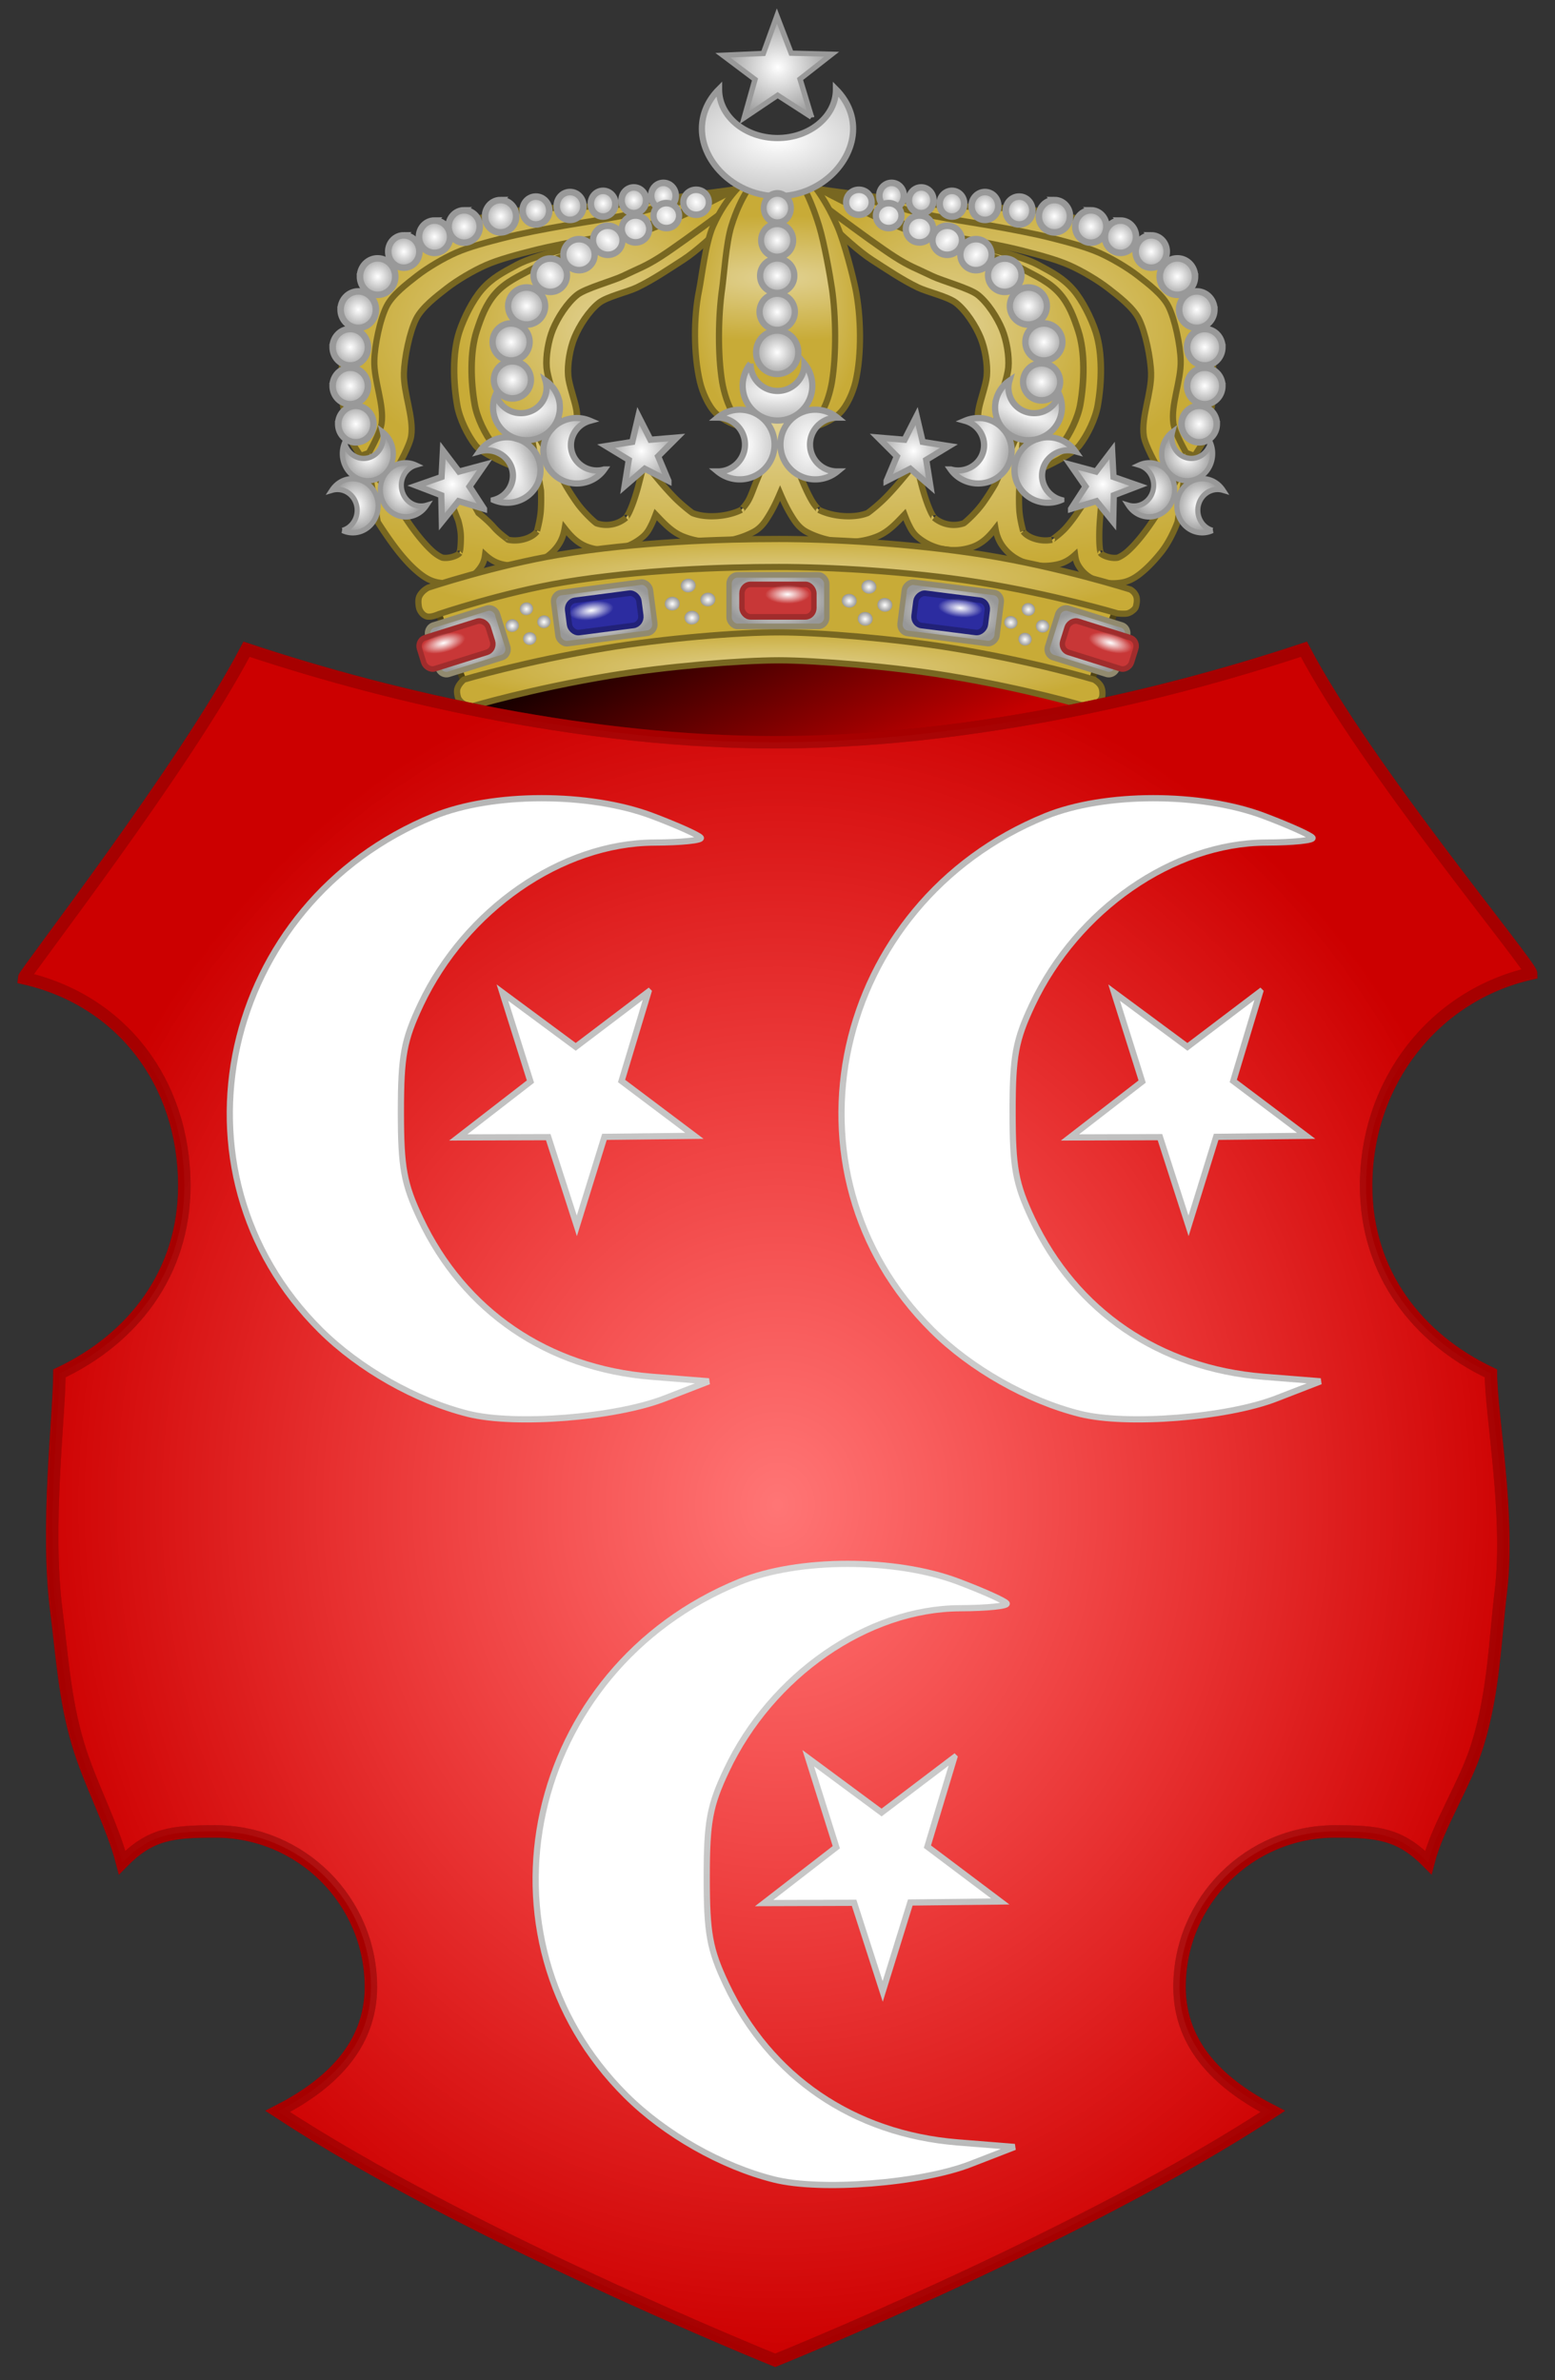<svg xmlns="http://www.w3.org/2000/svg" xmlns:xlink="http://www.w3.org/1999/xlink" width="500" height="765" version="1.0" style="display:inline"><rect width="100%" height="100%" fill="#333333" stroke="none"/><defs><radialGradient xlink:href="#b" id="h" gradientUnits="userSpaceOnUse" gradientTransform="matrix(1 0 0 .684 0 32.332)" cx="319.2" cy="102.383" fx="319.2" fy="102.383" r="68.161"/><radialGradient xlink:href="#b" id="i" gradientUnits="userSpaceOnUse" gradientTransform="matrix(1 0 0 .647 0 35.26)" cx="320.482" cy="99.82" fx="320.482" fy="99.82" r="68.711"/><radialGradient xlink:href="#a" id="j" gradientUnits="userSpaceOnUse" gradientTransform="matrix(1 0 0 1.027 0 -3.621)" cx="383.552" cy="133.021" fx="383.552" fy="133.021" r="6.725"/><radialGradient xlink:href="#a" id="k" gradientUnits="userSpaceOnUse" gradientTransform="matrix(1 0 0 1.031 0 -4.112)" cx="383.547" cy="133.016" fx="383.547" fy="133.016" r="6.066"/><radialGradient xlink:href="#a" id="l" gradientUnits="userSpaceOnUse" gradientTransform="matrix(1 0 0 1.027 0 -3.621)" cx="383.552" cy="133.021" fx="383.552" fy="133.021" r="6.725"/><radialGradient xlink:href="#a" id="m" gradientUnits="userSpaceOnUse" gradientTransform="matrix(1 0 0 1.027 0 -3.621)" cx="383.552" cy="133.021" fx="383.552" fy="133.021" r="6.725"/><radialGradient xlink:href="#a" id="n" gradientUnits="userSpaceOnUse" gradientTransform="matrix(1 0 0 1.027 0 -3.621)" cx="383.552" cy="133.021" fx="383.552" fy="133.021" r="6.725"/><radialGradient xlink:href="#a" id="o" gradientUnits="userSpaceOnUse" gradientTransform="matrix(1 0 0 1.027 0 -3.621)" cx="383.552" cy="133.021" fx="383.552" fy="133.021" r="6.725"/><radialGradient xlink:href="#a" id="p" gradientUnits="userSpaceOnUse" gradientTransform="matrix(1 0 0 1.035 0 -4.664)" cx="383.547" cy="133.016" fx="383.547" fy="133.016" r="5.347"/><radialGradient xlink:href="#a" id="q" gradientUnits="userSpaceOnUse" gradientTransform="matrix(1 0 0 1.031 0 -4.112)" cx="383.547" cy="133.016" fx="383.547" fy="133.016" r="6.066"/><radialGradient xlink:href="#a" id="r" gradientUnits="userSpaceOnUse" gradientTransform="matrix(1 0 0 1.031 0 -4.112)" cx="383.547" cy="133.016" fx="383.547" fy="133.016" r="6.066"/><radialGradient xlink:href="#a" id="s" gradientUnits="userSpaceOnUse" gradientTransform="matrix(1 0 0 1.031 0 -4.112)" cx="383.547" cy="133.016" fx="383.547" fy="133.016" r="6.066"/><radialGradient xlink:href="#a" id="t" gradientUnits="userSpaceOnUse" gradientTransform="matrix(1 0 0 1.037 0 -4.985)" cx="383.547" cy="133.016" fx="383.547" fy="133.016" r="5.003"/><radialGradient xlink:href="#a" id="u" gradientUnits="userSpaceOnUse" gradientTransform="matrix(1 0 0 1.035 0 -4.664)" cx="383.547" cy="133.016" fx="383.547" fy="133.016" r="5.347"/><radialGradient xlink:href="#a" id="v" gradientUnits="userSpaceOnUse" gradientTransform="matrix(1 0 0 1.037 0 -4.985)" cx="383.547" cy="133.016" fx="383.547" fy="133.016" r="5.003"/><radialGradient xlink:href="#a" id="w" gradientUnits="userSpaceOnUse" gradientTransform="matrix(1 0 0 1.037 0 -4.985)" cx="383.547" cy="133.016" fx="383.547" fy="133.016" r="5.003"/><radialGradient xlink:href="#b" id="x" gradientUnits="userSpaceOnUse" gradientTransform="matrix(1 0 0 .684 0 32.332)" cx="319.2" cy="102.383" fx="319.2" fy="102.383" r="68.161"/><radialGradient xlink:href="#b" id="y" gradientUnits="userSpaceOnUse" gradientTransform="matrix(1 0 0 .647 0 35.26)" cx="320.482" cy="99.82" fx="320.482" fy="99.82" r="68.711"/><radialGradient xlink:href="#a" id="z" gradientUnits="userSpaceOnUse" gradientTransform="matrix(1 0 0 1.027 0 -3.621)" cx="383.552" cy="133.021" fx="383.552" fy="133.021" r="6.725"/><radialGradient xlink:href="#a" id="A" gradientUnits="userSpaceOnUse" gradientTransform="matrix(1 0 0 1.031 0 -4.112)" cx="383.547" cy="133.016" fx="383.547" fy="133.016" r="6.066"/><radialGradient xlink:href="#a" id="B" gradientUnits="userSpaceOnUse" gradientTransform="matrix(1 0 0 1.027 0 -3.621)" cx="383.552" cy="133.021" fx="383.552" fy="133.021" r="6.725"/><radialGradient xlink:href="#a" id="C" gradientUnits="userSpaceOnUse" gradientTransform="matrix(1 0 0 1.027 0 -3.621)" cx="383.552" cy="133.021" fx="383.552" fy="133.021" r="6.725"/><radialGradient xlink:href="#a" id="D" gradientUnits="userSpaceOnUse" gradientTransform="matrix(1 0 0 1.027 0 -3.621)" cx="383.552" cy="133.021" fx="383.552" fy="133.021" r="6.725"/><radialGradient xlink:href="#a" id="E" gradientUnits="userSpaceOnUse" gradientTransform="matrix(1 0 0 1.027 0 -3.621)" cx="383.552" cy="133.021" fx="383.552" fy="133.021" r="6.725"/><radialGradient xlink:href="#a" id="F" gradientUnits="userSpaceOnUse" gradientTransform="matrix(1 0 0 1.035 0 -4.664)" cx="383.547" cy="133.016" fx="383.547" fy="133.016" r="5.347"/><radialGradient xlink:href="#a" id="G" gradientUnits="userSpaceOnUse" gradientTransform="matrix(1 0 0 1.031 0 -4.112)" cx="383.547" cy="133.016" fx="383.547" fy="133.016" r="6.066"/><radialGradient xlink:href="#a" id="H" gradientUnits="userSpaceOnUse" gradientTransform="matrix(1 0 0 1.031 0 -4.112)" cx="383.547" cy="133.016" fx="383.547" fy="133.016" r="6.066"/><radialGradient xlink:href="#a" id="I" gradientUnits="userSpaceOnUse" gradientTransform="matrix(1 0 0 1.031 0 -4.112)" cx="383.547" cy="133.016" fx="383.547" fy="133.016" r="6.066"/><radialGradient xlink:href="#a" id="J" gradientUnits="userSpaceOnUse" gradientTransform="matrix(1 0 0 1.037 0 -4.985)" cx="383.547" cy="133.016" fx="383.547" fy="133.016" r="5.003"/><radialGradient xlink:href="#a" id="K" gradientUnits="userSpaceOnUse" gradientTransform="matrix(1 0 0 1.035 0 -4.664)" cx="383.547" cy="133.016" fx="383.547" fy="133.016" r="5.347"/><radialGradient xlink:href="#a" id="L" gradientUnits="userSpaceOnUse" gradientTransform="matrix(1 0 0 1.037 0 -4.985)" cx="383.547" cy="133.016" fx="383.547" fy="133.016" r="5.003"/><radialGradient xlink:href="#a" id="M" gradientUnits="userSpaceOnUse" gradientTransform="matrix(1 0 0 1.037 0 -4.985)" cx="383.547" cy="133.016" fx="383.547" fy="133.016" r="5.003"/><radialGradient xlink:href="#b" id="O" gradientUnits="userSpaceOnUse" gradientTransform="matrix(1 0 0 .93 0 6.926)" cx="193.671" cy="98.448" fx="193.671" fy="98.448" r="49.44"/><radialGradient xlink:href="#b" id="P" gradientUnits="userSpaceOnUse" gradientTransform="matrix(1 0 0 .93 0 6.926)" cx="193.671" cy="98.448" fx="193.671" fy="98.448" r="49.44"/><radialGradient xlink:href="#b" id="N" gradientUnits="userSpaceOnUse" gradientTransform="matrix(1 0 0 .93 0 6.926)" cx="193.671" cy="98.448" fx="193.671" fy="98.448" r="49.44"/><radialGradient xlink:href="#a" id="Q" gradientUnits="userSpaceOnUse" gradientTransform="matrix(1 0 0 .955 0 5.168)" cx="161.484" cy="114.63" fx="161.484" fy="114.63" r="7.324"/><radialGradient xlink:href="#a" id="R" gradientUnits="userSpaceOnUse" gradientTransform="matrix(.834 -.523 .664 .951 -49.286 90.018)" cx="161.484" cy="114.63" fx="161.484" fy="114.63" r="7.324"/><radialGradient xlink:href="#a" id="S" gradientUnits="userSpaceOnUse" gradientTransform="matrix(.904 -.405 .474 .951 -38.869 70.973)" cx="161.484" cy="114.63" fx="161.484" fy="114.63" r="7.324"/><radialGradient xlink:href="#a" id="T" gradientUnits="userSpaceOnUse" gradientTransform="matrix(.707 -.67 1.004 .951 -67.782 113.783)" cx="161.484" cy="114.63" fx="161.484" fy="114.63" r="7.324"/><radialGradient xlink:href="#a" id="U" gradientUnits="userSpaceOnUse" gradientTransform="matrix(.798 -.571 .758 .951 -54.302 97.822)" cx="161.484" cy="114.63" fx="161.484" fy="114.63" r="7.324"/><radialGradient xlink:href="#a" id="V" gradientUnits="userSpaceOnUse" gradientTransform="matrix(.816 -.548 .711 .951 -51.8 94.026)" cx="161.484" cy="114.63" fx="161.484" fy="114.63" r="7.324"/><radialGradient xlink:href="#a" id="W" gradientUnits="userSpaceOnUse" gradientTransform="matrix(1 0 0 .955 0 5.168)" cx="161.484" cy="114.63" fx="161.484" fy="114.63" r="7.324"/><radialGradient xlink:href="#a" id="X" gradientUnits="userSpaceOnUse" gradientTransform="matrix(1 0 0 .955 0 5.168)" cx="161.484" cy="114.63" fx="161.484" fy="114.63" r="7.324"/><radialGradient xlink:href="#a" id="Y" gradientUnits="userSpaceOnUse" gradientTransform="matrix(.834 -.523 .664 .951 -49.286 90.018)" cx="161.484" cy="114.63" fx="161.484" fy="114.63" r="7.324"/><radialGradient xlink:href="#b" id="aa" gradientUnits="userSpaceOnUse" gradientTransform="matrix(1 0 0 .93 0 6.926)" cx="193.671" cy="98.448" fx="193.671" fy="98.448" r="49.44"/><radialGradient xlink:href="#b" id="ab" gradientUnits="userSpaceOnUse" gradientTransform="matrix(1 0 0 .93 0 6.926)" cx="193.671" cy="98.448" fx="193.671" fy="98.448" r="49.44"/><radialGradient xlink:href="#b" id="Z" gradientUnits="userSpaceOnUse" gradientTransform="matrix(1 0 0 .93 0 6.926)" cx="193.671" cy="98.448" fx="193.671" fy="98.448" r="49.44"/><radialGradient xlink:href="#a" id="ac" gradientUnits="userSpaceOnUse" gradientTransform="matrix(1 0 0 .955 0 5.168)" cx="161.484" cy="114.63" fx="161.484" fy="114.63" r="7.324"/><radialGradient xlink:href="#a" id="ad" gradientUnits="userSpaceOnUse" gradientTransform="matrix(.834 -.523 .664 .951 -49.286 90.018)" cx="161.484" cy="114.63" fx="161.484" fy="114.63" r="7.324"/><radialGradient xlink:href="#a" id="ae" gradientUnits="userSpaceOnUse" gradientTransform="matrix(.904 -.405 .474 .951 -38.869 70.973)" cx="161.484" cy="114.63" fx="161.484" fy="114.63" r="7.324"/><radialGradient xlink:href="#a" id="af" gradientUnits="userSpaceOnUse" gradientTransform="matrix(.707 -.67 1.004 .951 -67.782 113.783)" cx="161.484" cy="114.63" fx="161.484" fy="114.63" r="7.324"/><radialGradient xlink:href="#a" id="ag" gradientUnits="userSpaceOnUse" gradientTransform="matrix(.798 -.571 .758 .951 -54.302 97.822)" cx="161.484" cy="114.63" fx="161.484" fy="114.63" r="7.324"/><radialGradient xlink:href="#a" id="ah" gradientUnits="userSpaceOnUse" gradientTransform="matrix(.816 -.548 .711 .951 -51.8 94.026)" cx="161.484" cy="114.63" fx="161.484" fy="114.63" r="7.324"/><radialGradient xlink:href="#a" id="ai" gradientUnits="userSpaceOnUse" gradientTransform="matrix(1 0 0 .955 0 5.168)" cx="161.484" cy="114.63" fx="161.484" fy="114.63" r="7.324"/><radialGradient xlink:href="#a" id="aj" gradientUnits="userSpaceOnUse" gradientTransform="matrix(1 0 0 .955 0 5.168)" cx="161.484" cy="114.63" fx="161.484" fy="114.63" r="7.324"/><radialGradient xlink:href="#a" id="ak" gradientUnits="userSpaceOnUse" gradientTransform="matrix(.834 -.523 .664 .951 -49.286 90.018)" cx="161.484" cy="114.63" fx="161.484" fy="114.63" r="7.324"/><radialGradient xlink:href="#b" id="am" gradientUnits="userSpaceOnUse" gradientTransform="matrix(1 0 0 1.511 0 -48.828)" cx="245.752" cy="95.517" fx="245.752" fy="95.517" r="27.525"/><radialGradient xlink:href="#b" id="an" gradientUnits="userSpaceOnUse" gradientTransform="matrix(2.763 0 0 .727 -432.762 20.888)" cx="245.542" cy="90.435" fx="245.542" fy="90.435" r="27.525"/><radialGradient xlink:href="#b" id="al" gradientUnits="userSpaceOnUse" gradientTransform="matrix(1 0 0 1.511 0 -48.828)" cx="245.752" cy="95.517" fx="245.752" fy="95.517" r="27.525"/><radialGradient xlink:href="#a" id="ao" gradientUnits="userSpaceOnUse" gradientTransform="matrix(0 3.245 -6.105 0 1102.034 -726.431)" cx="236.857" cy="139.733" fx="236.857" fy="139.733" r="10.154"/><radialGradient xlink:href="#a" id="ap" gradientUnits="userSpaceOnUse" gradientTransform="matrix(1 0 0 .965 0 -.01)" cx="232.974" cy="-.304" fx="232.974" fy="-.304" r="21.314"/><radialGradient xlink:href="#b" id="aq" gradientUnits="userSpaceOnUse" gradientTransform="matrix(1.567 0 0 .382 -141.354 108.867)" cx="247.5" cy="62.075" fx="247.5" fy="62.075" r="128.5"/><radialGradient xlink:href="#b" id="ar" gradientUnits="userSpaceOnUse" gradientTransform="matrix(1 0 0 .123 0 186.23)" cx="250.274" cy="212.414" fx="250.274" fy="212.414" r="104.768"/><radialGradient xlink:href="#b" id="as" gradientUnits="userSpaceOnUse" gradientTransform="matrix(1 0 0 .116 0 161.801)" cx="249.595" cy="182.992" fx="249.595" fy="182.992" r="116.511"/><radialGradient xlink:href="#a" id="at" gradientUnits="userSpaceOnUse" gradientTransform="matrix(1 0 0 .531 0 87.982)" cx="247" cy="187.711" fx="247" fy="187.711" r="19.171"/><radialGradient xlink:href="#a" id="au" gradientUnits="userSpaceOnUse" gradientTransform="matrix(1 0 0 .531 0 87.982)" cx="247" cy="187.711" fx="247" fy="187.711" r="19.171"/><radialGradient xlink:href="#a" id="av" gradientUnits="userSpaceOnUse" gradientTransform="matrix(1 0 0 .531 0 87.982)" cx="247" cy="187.711" fx="247" fy="187.711" r="19.171"/><radialGradient xlink:href="#a" id="aw" gradientUnits="userSpaceOnUse" gradientTransform="matrix(1 0 0 .7 0 56.363)" cx="251.601" cy="187.702" fx="251.601" fy="187.702" r="14.569"/><radialGradient xlink:href="#a" id="ax" gradientUnits="userSpaceOnUse" gradientTransform="matrix(1 0 0 .7 0 56.363)" cx="251.601" cy="187.702" fx="251.601" fy="187.702" r="14.569"/><radialGradient xlink:href="#a" id="ay" gradientUnits="userSpaceOnUse" gradientTransform="matrix(1 0 0 .917 0 15.426)" cx="218.047" cy="185.115" fx="218.047" fy="185.115" r="2.396"/><radialGradient xlink:href="#a" id="az" gradientUnits="userSpaceOnUse" gradientTransform="matrix(1 0 0 .917 0 15.426)" cx="218.047" cy="185.115" fx="218.047" fy="185.115" r="2.396"/><radialGradient xlink:href="#a" id="aA" gradientUnits="userSpaceOnUse" gradientTransform="matrix(1 0 0 .917 0 15.426)" cx="218.047" cy="185.115" fx="218.047" fy="185.115" r="2.396"/><radialGradient xlink:href="#a" id="aB" gradientUnits="userSpaceOnUse" gradientTransform="matrix(1 0 0 .917 0 15.426)" cx="218.047" cy="185.115" fx="218.047" fy="185.115" r="2.396"/><radialGradient xlink:href="#a" id="aC" gradientUnits="userSpaceOnUse" gradientTransform="matrix(1 0 0 .917 0 15.426)" cx="218.047" cy="185.115" fx="218.047" fy="185.115" r="2.396"/><radialGradient xlink:href="#a" id="aD" gradientUnits="userSpaceOnUse" gradientTransform="matrix(1 0 0 .917 0 15.426)" cx="218.047" cy="185.115" fx="218.047" fy="185.115" r="2.396"/><radialGradient xlink:href="#a" id="aE" gradientUnits="userSpaceOnUse" gradientTransform="matrix(1 0 0 .917 0 15.426)" cx="218.047" cy="185.115" fx="218.047" fy="185.115" r="2.396"/><radialGradient xlink:href="#a" id="aF" gradientUnits="userSpaceOnUse" gradientTransform="matrix(1 0 0 .917 0 15.426)" cx="218.047" cy="185.115" fx="218.047" fy="185.115" r="2.396"/><radialGradient xlink:href="#a" id="aG" gradientUnits="userSpaceOnUse" gradientTransform="matrix(1 0 0 .917 0 15.426)" cx="218.047" cy="185.115" fx="218.047" fy="185.115" r="2.396"/><radialGradient xlink:href="#a" id="aH" gradientUnits="userSpaceOnUse" gradientTransform="matrix(1 0 0 .917 0 15.426)" cx="218.047" cy="185.115" fx="218.047" fy="185.115" r="2.396"/><radialGradient xlink:href="#a" id="aI" gradientUnits="userSpaceOnUse" gradientTransform="matrix(1 0 0 .917 0 15.426)" cx="218.047" cy="185.115" fx="218.047" fy="185.115" r="2.396"/><radialGradient xlink:href="#a" id="aJ" gradientUnits="userSpaceOnUse" gradientTransform="matrix(1 0 0 .917 0 15.426)" cx="218.047" cy="185.115" fx="218.047" fy="185.115" r="2.396"/><radialGradient xlink:href="#a" id="aK" gradientUnits="userSpaceOnUse" gradientTransform="matrix(1 0 0 .917 0 15.426)" cx="218.047" cy="185.115" fx="218.047" fy="185.115" r="2.396"/><radialGradient xlink:href="#a" id="aL" gradientUnits="userSpaceOnUse" gradientTransform="matrix(1 0 0 .917 0 15.426)" cx="218.047" cy="185.115" fx="218.047" fy="185.115" r="2.396"/><radialGradient xlink:href="#a" id="aM" gradientUnits="userSpaceOnUse" gradientTransform="matrix(1 0 0 .917 0 15.426)" cx="218.047" cy="185.115" fx="218.047" fy="185.115" r="2.396"/><radialGradient xlink:href="#a" id="aN" gradientUnits="userSpaceOnUse" gradientTransform="matrix(1 0 0 .917 0 15.426)" cx="218.047" cy="185.115" fx="218.047" fy="185.115" r="2.396"/><radialGradient xlink:href="#e" id="aO" gradientUnits="userSpaceOnUse" gradientTransform="matrix(1 0 0 .417 -59.14 147.793)" cx="144.166" cy="204.684" fx="144.166" fy="204.684" r="7.188"/><radialGradient xlink:href="#e" id="aP" gradientUnits="userSpaceOnUse" gradientTransform="matrix(1 0 0 .417 107.875 102.945)" cx="144.166" cy="204.684" fx="144.166" fy="204.684" r="7.188"/><radialGradient xlink:href="#e" id="aQ" gradientUnits="userSpaceOnUse" gradientTransform="matrix(1 0 0 .417 -540.098 21.579)" cx="144.166" cy="204.684" fx="144.166" fy="204.684" r="7.188"/><radialGradient xlink:href="#e" id="aR" gradientUnits="userSpaceOnUse" gradientTransform="matrix(1 0 0 .417 13.561 134.336)" cx="144.166" cy="204.684" fx="144.166" fy="204.684" r="7.188"/><radialGradient xlink:href="#e" id="aS" gradientUnits="userSpaceOnUse" gradientTransform="matrix(1 0 0 .417 180.796 76.242)" cx="144.166" cy="204.684" fx="144.166" fy="204.684" r="7.188"/><radialGradient xlink:href="#a" id="aT" gradientUnits="userSpaceOnUse" gradientTransform="matrix(1.808 0 0 2.932 -190.802 -269.565)" cx="236.857" cy="139.733" fx="236.857" fy="139.733" r="10.154"/><radialGradient xlink:href="#a" id="aU" gradientUnits="userSpaceOnUse" gradientTransform="matrix(-1.96 0 0 3.117 722.001 -295.432)" cx="236.857" cy="139.733" fx="236.857" fy="139.733" r="10.154"/><radialGradient xlink:href="#a" id="aV" gradientUnits="userSpaceOnUse" gradientTransform="matrix(0 1.253 -3.151 0 687.936 -173.552)" cx="236.857" cy="139.733" fx="236.857" fy="139.733" r="10.154"/><radialGradient xlink:href="#a" id="aW" gradientUnits="userSpaceOnUse" gradientTransform="matrix(1.001 -.018 .09 2.679 -12.189 -229.984)" cx="236.857" cy="139.733" fx="236.857" fy="139.733" r="10.154"/><radialGradient xlink:href="#a" id="aX" gradientUnits="userSpaceOnUse" gradientTransform="matrix(-1 -.028 -.035 2.132 499.552 -151.183)" cx="236.857" cy="139.733" fx="236.857" fy="139.733" r="10.154"/><radialGradient xlink:href="#a" id="aY" gradientUnits="userSpaceOnUse" gradientTransform="matrix(.273 .902 -2.393 .648 437.208 -174.623)" cx="236.857" cy="139.733" fx="236.857" fy="139.733" r="10.154"/><radialGradient xlink:href="#a" id="aZ" gradientUnits="userSpaceOnUse" gradientTransform="matrix(1.001 .012 .084 4.088 -11.337 -433.926)" cx="236.857" cy="139.733" fx="236.857" fy="139.733" r="10.154"/><radialGradient xlink:href="#a" id="ba" gradientUnits="userSpaceOnUse" gradientTransform="matrix(-.994 -.116 -.333 4.157 539.612 -413.239)" cx="236.857" cy="139.733" fx="236.857" fy="139.733" r="10.154"/><radialGradient xlink:href="#a" id="bb" gradientUnits="userSpaceOnUse" gradientTransform="matrix(.356 .873 -3.108 1.129 517.346 -234.928)" cx="236.857" cy="139.733" fx="236.857" fy="139.733" r="10.154"/><radialGradient xlink:href="#a" id="bc" gradientUnits="userSpaceOnUse" gradientTransform="matrix(1 0 0 .989 0 1.39)" cx="193.476" cy="129.614" fx="193.476" fy="129.614" r="12.395"/><radialGradient xlink:href="#a" id="bd" gradientUnits="userSpaceOnUse" gradientTransform="matrix(1 0 0 .989 0 1.39)" cx="193.476" cy="129.614" fx="193.476" fy="129.614" r="12.395"/><radialGradient xlink:href="#a" id="be" gradientUnits="userSpaceOnUse" gradientTransform="matrix(1 0 0 .989 0 1.39)" cx="193.476" cy="129.614" fx="193.476" fy="129.614" r="12.395"/><radialGradient xlink:href="#a" id="bf" gradientUnits="userSpaceOnUse" gradientTransform="matrix(1 0 0 .989 0 1.39)" cx="193.476" cy="129.614" fx="193.476" fy="129.614" r="12.395"/><radialGradient xlink:href="#a" id="bg" gradientUnits="userSpaceOnUse" gradientTransform="matrix(1.001 0 0 1.199 .527 -27.356)" cx="236.857" cy="139.733" fx="236.857" fy="139.733" r="10.154"/><radialGradient xlink:href="#a" id="bh" gradientUnits="userSpaceOnUse" gradientTransform="matrix(-1.001 0 0 1.199 494.798 -27.356)" cx="236.857" cy="139.733" fx="236.857" fy="139.733" r="10.154"/><radialGradient xlink:href="#a" id="bi" gradientUnits="userSpaceOnUse" gradientTransform="matrix(.2 .746 -.842 .252 184.673 -67.393)" cx="236.857" cy="139.733" fx="236.857" fy="139.733" r="10.154"/><radialGradient xlink:href="#a" id="bj" gradientUnits="userSpaceOnUse" gradientTransform="matrix(1.001 0 0 1.199 .527 -27.356)" cx="236.857" cy="139.733" fx="236.857" fy="139.733" r="10.154"/><radialGradient xlink:href="#a" id="bk" gradientUnits="userSpaceOnUse" gradientTransform="matrix(-1.001 0 0 1.199 494.798 -27.356)" cx="236.857" cy="139.733" fx="236.857" fy="139.733" r="10.154"/><radialGradient xlink:href="#a" id="bl" gradientUnits="userSpaceOnUse" gradientTransform="matrix(.2 .746 -.842 .252 184.673 -67.393)" cx="236.857" cy="139.733" fx="236.857" fy="139.733" r="10.154"/><radialGradient xlink:href="#a" id="bm" gradientUnits="userSpaceOnUse" gradientTransform="matrix(1 0 0 1.023 0 -2.634)" cx="244.855" cy="115.08" fx="244.855" fy="115.08" r="6.528"/><radialGradient xlink:href="#a" id="bn" gradientUnits="userSpaceOnUse" gradientTransform="matrix(1 0 0 1.027 0 -2.791)" cx="244.855" cy="105.22" fx="244.855" fy="105.22" r="5.631"/><radialGradient xlink:href="#a" id="bo" gradientUnits="userSpaceOnUse" cx="245.303" cy="94.164" fx="245.303" fy="94.164" r="5.482"/><radialGradient xlink:href="#a" id="bp" gradientUnits="userSpaceOnUse" gradientTransform="matrix(1 0 0 .947 0 4.433)" cx="246.05" cy="83.558" fx="246.05" fy="83.558" r="5.631"/><radialGradient xlink:href="#a" id="bq" gradientUnits="userSpaceOnUse" gradientTransform="matrix(1 0 0 .942 0 4.343)" cx="245.303" cy="75.341" fx="245.303" fy="75.341" r="5.183"/><radialGradient xlink:href="#c" id="bs" gradientUnits="userSpaceOnUse" gradientTransform="matrix(1 0 0 1.135 0 -64.062)" cx="250.737" cy="475" fx="250.737" fy="475" r="242.319"/><radialGradient xlink:href="#f" id="br" cx="250.737" cy="475" fx="250.737" fy="475" r="244.319" gradientTransform="matrix(1 0 0 1.134 0 -63.538)" gradientUnits="userSpaceOnUse"/><linearGradient id="f"><stop style="stop-color:red;stop-opacity:1" offset="0"/><stop style="stop-color:#c00;stop-opacity:1" offset="1"/></linearGradient><linearGradient id="d"><stop style="stop-color:#c40000;stop-opacity:1" offset="0"/><stop style="stop-color:#000;stop-opacity:1" offset="1"/></linearGradient><linearGradient id="b"><stop style="stop-color:#e1d191;stop-opacity:1" offset="0"/><stop style="stop-color:#c8ab37;stop-opacity:1" offset="1"/></linearGradient><linearGradient id="e"><stop style="stop-color:#fff;stop-opacity:1" offset="0"/><stop style="stop-color:#fff;stop-opacity:0" offset="1"/></linearGradient><linearGradient id="a"><stop style="stop-color:#fff;stop-opacity:1" offset="0"/><stop style="stop-color:#989898;stop-opacity:1" offset="1"/></linearGradient><linearGradient id="c"><stop style="stop-color:#fff;stop-opacity:1" offset="0"/><stop style="stop-color:#fff;stop-opacity:0" offset="1"/></linearGradient><linearGradient xlink:href="#d" id="g" gradientUnits="userSpaceOnUse" x1="257.423" y1="260.387" x2="216.885" y2="181.312"/></defs><g style="opacity:1;display:inline"><path style="fill:url(#g);fill-opacity:1;fill-rule:evenodd;stroke:#786721;stroke-width:2;stroke-linecap:butt;stroke-linejoin:miter;marker:none;marker-start:none;marker-mid:none;marker-end:none;stroke-miterlimit:4;stroke-dasharray:none;stroke-dashoffset:0;stroke-opacity:1;visibility:visible;display:inline;overflow:visible;enable-background:accumulate" d="M346.838 220.85a99.308 25.198 0 1 1-198.617 0 99.308 25.198 0 1 1 198.617 0z" transform="translate(2.47 2.745)"/><path d="M369.88 146.335s-3.66-6.392-4.115-9.45c-.903-6.06 2.516-13.791 2.34-20.285-.131-4.8-1.792-13.138-3.952-17.426-1.865-3.702-6.497-7.225-9.77-9.77-3.433-2.67-8.49-5.64-12.463-7.41-4.351-1.938-10.546-3.533-15.16-4.717-5.893-1.512-13.88-3-19.874-4.042-8.35-1.452-19.517-2.906-27.642-5.317-8.52-2.53-27.205-11.171-27.205-11.171s32.394 5.362 43.393 6.719c8.447 1.042 19.87.823 28.297 2.02 8.595 1.223 20.258 2.786 28.297 6.064 6.308 2.573 13.847 6.263 18.882 10.853 3.675 3.35 9.66 9.56 11.7 14.094 2.196 4.88 2.861 12.19 3.369 17.517.47 4.93.555 11.586 0 16.506-.407 3.606-3.97 12.11-3.97 12.11l-4.716 5.39-7.411-1.685z" style="fill:url(#h);fill-opacity:1;fill-rule:evenodd;stroke:#786721;stroke-width:2;stroke-linecap:butt;stroke-linejoin:miter;stroke-miterlimit:4;stroke-dasharray:none;stroke-opacity:1" transform="translate(2.019 3.295)"/><path d="M379.4 142.307s-3.66-6.392-4.115-9.45c-.903-6.06 2.516-13.791 2.34-20.285-.13-4.8-1.792-13.137-3.952-17.426-1.865-3.702-6.497-7.225-9.77-9.77-3.433-2.67-8.49-5.64-12.463-7.41-4.35-1.938-10.546-3.533-15.16-4.717-5.893-1.512-13.88-3-19.874-4.042-8.35-1.451-19.517-2.905-27.642-5.317-8.52-2.53-35.993-7.51-35.993-7.51s33.86 4.63 44.858 5.987c8.447 1.042 24.997.824 33.423 2.021 8.595 1.222 16.962 3.152 25.001 6.43 6.31 2.573 10.553 4.066 15.588 8.656 3.674 3.35 9.659 9.559 11.7 14.093 2.195 4.88 3.959 12.556 4.466 17.884.47 4.93.556 9.755 0 14.675-.406 3.606-3.237 13.208-3.237 13.208l-2.52 3.925-2.65-.952z" style="opacity:1;fill:url(#i);fill-opacity:1;fill-rule:evenodd;stroke:#786721;stroke-width:2;stroke-linecap:butt;stroke-linejoin:miter;stroke-miterlimit:4;stroke-dasharray:none;stroke-opacity:1;display:inline" transform="translate(2.019 3.295)"/><path d="M389.228 133.021a5.675 5.859 0 1 1-11.351 0 5.675 5.859 0 1 1 11.35 0z" style="fill:url(#j);fill-opacity:1;fill-rule:evenodd;stroke:#999;stroke-width:2.1;stroke-linecap:butt;stroke-linejoin:miter;marker:none;marker-start:none;marker-mid:none;marker-end:none;stroke-miterlimit:4;stroke-dasharray:none;stroke-dashoffset:0;stroke-opacity:1;visibility:visible;display:inline;overflow:visible;enable-background:accumulate" transform="translate(2.019 3.295)"/><path transform="translate(-13.396 -52.168)" d="M383.563 127.813c-2.773 0-5.032 2.322-5.032 5.218 0 2.897 2.255 5.188 5.031 5.188 2.777 0 5-2.287 5-5.188 0-2.9-2.227-5.219-5-5.219z" style="fill:url(#k);fill-opacity:1;fill-rule:evenodd;stroke:#999;stroke-width:2.1;stroke-linecap:butt;stroke-linejoin:miter;marker:none;marker-start:none;marker-mid:none;marker-end:none;stroke-miterlimit:4;stroke-dasharray:none;stroke-dashoffset:0;stroke-opacity:1;visibility:visible;display:inline;overflow:visible;enable-background:accumulate"/><path transform="translate(-4.975 -44.113)" d="M389.228 133.021a5.675 5.859 0 1 1-11.351 0 5.675 5.859 0 1 1 11.35 0z" style="fill:url(#l);fill-opacity:1;fill-rule:evenodd;stroke:#999;stroke-width:2.1;stroke-linecap:butt;stroke-linejoin:miter;marker:none;marker-start:none;marker-mid:none;marker-end:none;stroke-miterlimit:4;stroke-dasharray:none;stroke-dashoffset:0;stroke-opacity:1;visibility:visible;display:inline;overflow:visible;enable-background:accumulate"/><path transform="translate(1.25 -33.494)" d="M389.228 133.021a5.675 5.859 0 1 1-11.351 0 5.675 5.859 0 1 1 11.35 0z" style="fill:url(#m);fill-opacity:1;fill-rule:evenodd;stroke:#999;stroke-width:2.1;stroke-linecap:butt;stroke-linejoin:miter;marker:none;marker-start:none;marker-mid:none;marker-end:none;stroke-miterlimit:4;stroke-dasharray:none;stroke-dashoffset:0;stroke-opacity:1;visibility:visible;display:inline;overflow:visible;enable-background:accumulate"/><path transform="translate(3.813 -21.41)" d="M389.228 133.021a5.675 5.859 0 1 1-11.351 0 5.675 5.859 0 1 1 11.35 0z" style="fill:url(#n);fill-opacity:1;fill-rule:evenodd;stroke:#999;stroke-width:2.1;stroke-linecap:butt;stroke-linejoin:miter;marker:none;marker-start:none;marker-mid:none;marker-end:none;stroke-miterlimit:4;stroke-dasharray:none;stroke-dashoffset:0;stroke-opacity:1;visibility:visible;display:inline;overflow:visible;enable-background:accumulate"/><path transform="translate(3.813 -8.961)" d="M389.228 133.021a5.675 5.859 0 1 1-11.351 0 5.675 5.859 0 1 1 11.35 0z" style="fill:url(#o);fill-opacity:1;fill-rule:evenodd;stroke:#999;stroke-width:2.1;stroke-linecap:butt;stroke-linejoin:miter;marker:none;marker-start:none;marker-mid:none;marker-end:none;stroke-miterlimit:4;stroke-dasharray:none;stroke-dashoffset:0;stroke-opacity:1;visibility:visible;display:inline;overflow:visible;enable-background:accumulate"/><path transform="translate(-55.866 -65.344)" d="M383.563 128.531c-2.373 0-4.313 1.976-4.313 4.5 0 2.525 1.93 4.469 4.313 4.469s4.28-1.934 4.28-4.469c0-2.533-1.907-4.5-4.28-4.5z" style="fill:url(#p);fill-opacity:1;fill-rule:evenodd;stroke:#999;stroke-width:2.1;stroke-linecap:butt;stroke-linejoin:miter;marker:none;marker-start:none;marker-mid:none;marker-end:none;stroke-miterlimit:4;stroke-dasharray:none;stroke-dashoffset:0;stroke-opacity:1;visibility:visible;display:inline;overflow:visible;enable-background:accumulate"/><path transform="translate(-44.515 -63.513)" d="M383.563 127.813c-2.773 0-5.032 2.322-5.032 5.218 0 2.897 2.255 5.188 5.031 5.188 2.777 0 5-2.287 5-5.188 0-2.9-2.227-5.219-5-5.219z" style="fill:url(#q);fill-opacity:1;fill-rule:evenodd;stroke:#999;stroke-width:2.1;stroke-linecap:butt;stroke-linejoin:miter;marker:none;marker-start:none;marker-mid:none;marker-end:none;stroke-miterlimit:4;stroke-dasharray:none;stroke-dashoffset:0;stroke-opacity:1;visibility:visible;display:inline;overflow:visible;enable-background:accumulate"/><path transform="translate(-32.798 -60.218)" d="M383.563 127.813c-2.773 0-5.032 2.322-5.032 5.218 0 2.897 2.255 5.188 5.031 5.188 2.777 0 5-2.287 5-5.188 0-2.9-2.227-5.219-5-5.219z" style="fill:url(#r);fill-opacity:1;fill-rule:evenodd;stroke:#999;stroke-width:2.1;stroke-linecap:butt;stroke-linejoin:miter;marker:none;marker-start:none;marker-mid:none;marker-end:none;stroke-miterlimit:4;stroke-dasharray:none;stroke-dashoffset:0;stroke-opacity:1;visibility:visible;display:inline;overflow:visible;enable-background:accumulate"/><path transform="translate(-23.278 -56.923)" d="M383.563 127.813c-2.773 0-5.032 2.322-5.032 5.218 0 2.897 2.255 5.188 5.031 5.188 2.777 0 5-2.287 5-5.188 0-2.9-2.227-5.219-5-5.219z" style="fill:url(#s);fill-opacity:1;fill-rule:evenodd;stroke:#999;stroke-width:2.1;stroke-linecap:butt;stroke-linejoin:miter;marker:none;marker-start:none;marker-mid:none;marker-end:none;stroke-miterlimit:4;stroke-dasharray:none;stroke-dashoffset:0;stroke-opacity:1;visibility:visible;display:inline;overflow:visible;enable-background:accumulate"/><path transform="translate(-77.47 -67.541)" d="M383.563 128.875c-2.174 0-3.97 1.816-3.97 4.156 0 2.342 1.782 4.125 3.97 4.125 2.189 0 3.937-1.77 3.937-4.125 0-2.353-1.762-4.156-3.938-4.156z" style="fill:url(#t);fill-opacity:1;fill-rule:evenodd;stroke:#999;stroke-width:2.1;stroke-linecap:butt;stroke-linejoin:miter;marker:none;marker-start:none;marker-mid:none;marker-end:none;stroke-miterlimit:4;stroke-dasharray:none;stroke-dashoffset:0;stroke-opacity:1;visibility:visible;display:inline;overflow:visible;enable-background:accumulate"/><path transform="translate(-66.85 -66.809)" d="M383.563 128.531c-2.373 0-4.313 1.976-4.313 4.5 0 2.525 1.93 4.469 4.313 4.469s4.28-1.934 4.28-4.469c0-2.533-1.907-4.5-4.28-4.5z" style="fill:url(#u);fill-opacity:1;fill-rule:evenodd;stroke:#999;stroke-width:2.1;stroke-linecap:butt;stroke-linejoin:miter;marker:none;marker-start:none;marker-mid:none;marker-end:none;stroke-miterlimit:4;stroke-dasharray:none;stroke-dashoffset:0;stroke-opacity:1;visibility:visible;display:inline;overflow:visible;enable-background:accumulate"/><path transform="translate(-96.876 -70.104)" d="M383.563 128.875c-2.174 0-3.97 1.816-3.97 4.156 0 2.342 1.782 4.125 3.97 4.125 2.189 0 3.937-1.77 3.937-4.125 0-2.353-1.762-4.156-3.938-4.156z" style="fill:url(#v);fill-opacity:1;fill-rule:evenodd;stroke:#999;stroke-width:2.1;stroke-linecap:butt;stroke-linejoin:miter;marker:none;marker-start:none;marker-mid:none;marker-end:none;stroke-miterlimit:4;stroke-dasharray:none;stroke-dashoffset:0;stroke-opacity:1;visibility:visible;display:inline;overflow:visible;enable-background:accumulate"/><path transform="translate(-87.356 -68.64)" d="M383.563 128.875c-2.174 0-3.97 1.816-3.97 4.156 0 2.342 1.782 4.125 3.97 4.125 2.189 0 3.937-1.77 3.937-4.125 0-2.353-1.762-4.156-3.938-4.156z" style="fill:url(#w);fill-opacity:1;fill-rule:evenodd;stroke:#999;stroke-width:2.1;stroke-linecap:butt;stroke-linejoin:miter;marker:none;marker-start:none;marker-mid:none;marker-end:none;stroke-miterlimit:4;stroke-dasharray:none;stroke-dashoffset:0;stroke-opacity:1;visibility:visible;display:inline;overflow:visible;enable-background:accumulate"/><g style="opacity:1;display:inline"><path d="M369.88 146.335s-3.66-6.392-4.115-9.45c-.903-6.06 2.516-13.791 2.34-20.285-.131-4.8-1.792-13.138-3.952-17.426-1.865-3.702-6.497-7.225-9.77-9.77-3.433-2.67-8.49-5.64-12.463-7.41-4.351-1.938-10.546-3.533-15.16-4.717-5.893-1.512-13.88-3-19.874-4.042-8.35-1.452-19.517-2.906-27.642-5.317-8.52-2.53-27.205-11.171-27.205-11.171s32.394 5.362 43.393 6.719c8.447 1.042 19.87.823 28.297 2.02 8.595 1.223 20.258 2.786 28.297 6.064 6.308 2.573 13.847 6.263 18.882 10.853 3.675 3.35 9.66 9.56 11.7 14.094 2.196 4.88 2.861 12.19 3.369 17.517.47 4.93.555 11.586 0 16.506-.407 3.606-3.97 12.11-3.97 12.11l-4.716 5.39-7.411-1.685z" style="fill:url(#x);fill-opacity:1;fill-rule:evenodd;stroke:#786721;stroke-width:2;stroke-linecap:butt;stroke-linejoin:miter;stroke-miterlimit:4;stroke-dasharray:none;stroke-opacity:1" transform="matrix(-1 0 0 1 497.981 3.295)"/><path d="M379.4 142.307s-3.66-6.392-4.115-9.45c-.903-6.06 2.516-13.791 2.34-20.285-.13-4.8-1.792-13.137-3.952-17.426-1.865-3.702-6.497-7.225-9.77-9.77-3.433-2.67-8.49-5.64-12.463-7.41-4.35-1.938-10.546-3.533-15.16-4.717-5.893-1.512-13.88-3-19.874-4.042-8.35-1.451-19.517-2.905-27.642-5.317-8.52-2.53-35.993-7.51-35.993-7.51s33.86 4.63 44.858 5.987c8.447 1.042 24.997.824 33.423 2.021 8.595 1.222 16.962 3.152 25.001 6.43 6.31 2.573 10.553 4.066 15.588 8.656 3.674 3.35 9.659 9.559 11.7 14.093 2.195 4.88 3.959 12.556 4.466 17.884.47 4.93.556 9.755 0 14.675-.406 3.606-3.237 13.208-3.237 13.208l-2.52 3.925-2.65-.952z" style="opacity:1;fill:url(#y);fill-opacity:1;fill-rule:evenodd;stroke:#786721;stroke-width:2;stroke-linecap:butt;stroke-linejoin:miter;stroke-miterlimit:4;stroke-dasharray:none;stroke-opacity:1;display:inline" transform="matrix(-1 0 0 1 497.981 3.295)"/><path d="M389.228 133.021a5.675 5.859 0 1 1-11.351 0 5.675 5.859 0 1 1 11.35 0z" style="fill:url(#z);fill-opacity:1;fill-rule:evenodd;stroke:#999;stroke-width:2.1;stroke-linecap:butt;stroke-linejoin:miter;marker:none;marker-start:none;marker-mid:none;marker-end:none;stroke-miterlimit:4;stroke-dasharray:none;stroke-dashoffset:0;stroke-opacity:1;visibility:visible;display:inline;overflow:visible;enable-background:accumulate" transform="matrix(-1 0 0 1 497.981 3.295)"/><path transform="matrix(-1 0 0 1 513.396 -52.168)" d="M383.563 127.813c-2.773 0-5.032 2.322-5.032 5.218 0 2.897 2.255 5.188 5.031 5.188 2.777 0 5-2.287 5-5.188 0-2.9-2.227-5.219-5-5.219z" style="fill:url(#A);fill-opacity:1;fill-rule:evenodd;stroke:#999;stroke-width:2.1;stroke-linecap:butt;stroke-linejoin:miter;marker:none;marker-start:none;marker-mid:none;marker-end:none;stroke-miterlimit:4;stroke-dasharray:none;stroke-dashoffset:0;stroke-opacity:1;visibility:visible;display:inline;overflow:visible;enable-background:accumulate"/><path transform="matrix(-1 0 0 1 504.975 -44.113)" d="M389.228 133.021a5.675 5.859 0 1 1-11.351 0 5.675 5.859 0 1 1 11.35 0z" style="fill:url(#B);fill-opacity:1;fill-rule:evenodd;stroke:#999;stroke-width:2.1;stroke-linecap:butt;stroke-linejoin:miter;marker:none;marker-start:none;marker-mid:none;marker-end:none;stroke-miterlimit:4;stroke-dasharray:none;stroke-dashoffset:0;stroke-opacity:1;visibility:visible;display:inline;overflow:visible;enable-background:accumulate"/><path transform="matrix(-1 0 0 1 498.75 -33.494)" d="M389.228 133.021a5.675 5.859 0 1 1-11.351 0 5.675 5.859 0 1 1 11.35 0z" style="fill:url(#C);fill-opacity:1;fill-rule:evenodd;stroke:#999;stroke-width:2.1;stroke-linecap:butt;stroke-linejoin:miter;marker:none;marker-start:none;marker-mid:none;marker-end:none;stroke-miterlimit:4;stroke-dasharray:none;stroke-dashoffset:0;stroke-opacity:1;visibility:visible;display:inline;overflow:visible;enable-background:accumulate"/><path transform="matrix(-1 0 0 1 496.187 -21.41)" d="M389.228 133.021a5.675 5.859 0 1 1-11.351 0 5.675 5.859 0 1 1 11.35 0z" style="fill:url(#D);fill-opacity:1;fill-rule:evenodd;stroke:#999;stroke-width:2.1;stroke-linecap:butt;stroke-linejoin:miter;marker:none;marker-start:none;marker-mid:none;marker-end:none;stroke-miterlimit:4;stroke-dasharray:none;stroke-dashoffset:0;stroke-opacity:1;visibility:visible;display:inline;overflow:visible;enable-background:accumulate"/><path transform="matrix(-1 0 0 1 496.187 -8.961)" d="M389.228 133.021a5.675 5.859 0 1 1-11.351 0 5.675 5.859 0 1 1 11.35 0z" style="fill:url(#E);fill-opacity:1;fill-rule:evenodd;stroke:#999;stroke-width:2.1;stroke-linecap:butt;stroke-linejoin:miter;marker:none;marker-start:none;marker-mid:none;marker-end:none;stroke-miterlimit:4;stroke-dasharray:none;stroke-dashoffset:0;stroke-opacity:1;visibility:visible;display:inline;overflow:visible;enable-background:accumulate"/><path transform="matrix(-1 0 0 1 555.866 -65.344)" d="M383.563 128.531c-2.373 0-4.313 1.976-4.313 4.5 0 2.525 1.93 4.469 4.313 4.469s4.28-1.934 4.28-4.469c0-2.533-1.907-4.5-4.28-4.5z" style="fill:url(#F);fill-opacity:1;fill-rule:evenodd;stroke:#999;stroke-width:2.1;stroke-linecap:butt;stroke-linejoin:miter;marker:none;marker-start:none;marker-mid:none;marker-end:none;stroke-miterlimit:4;stroke-dasharray:none;stroke-dashoffset:0;stroke-opacity:1;visibility:visible;display:inline;overflow:visible;enable-background:accumulate"/><path transform="matrix(-1 0 0 1 544.515 -63.513)" d="M383.563 127.813c-2.773 0-5.032 2.322-5.032 5.218 0 2.897 2.255 5.188 5.031 5.188 2.777 0 5-2.287 5-5.188 0-2.9-2.227-5.219-5-5.219z" style="fill:url(#G);fill-opacity:1;fill-rule:evenodd;stroke:#999;stroke-width:2.1;stroke-linecap:butt;stroke-linejoin:miter;marker:none;marker-start:none;marker-mid:none;marker-end:none;stroke-miterlimit:4;stroke-dasharray:none;stroke-dashoffset:0;stroke-opacity:1;visibility:visible;display:inline;overflow:visible;enable-background:accumulate"/><path transform="matrix(-1 0 0 1 532.798 -60.218)" d="M383.563 127.813c-2.773 0-5.032 2.322-5.032 5.218 0 2.897 2.255 5.188 5.031 5.188 2.777 0 5-2.287 5-5.188 0-2.9-2.227-5.219-5-5.219z" style="fill:url(#H);fill-opacity:1;fill-rule:evenodd;stroke:#999;stroke-width:2.1;stroke-linecap:butt;stroke-linejoin:miter;marker:none;marker-start:none;marker-mid:none;marker-end:none;stroke-miterlimit:4;stroke-dasharray:none;stroke-dashoffset:0;stroke-opacity:1;visibility:visible;display:inline;overflow:visible;enable-background:accumulate"/><path transform="matrix(-1 0 0 1 523.278 -56.923)" d="M383.563 127.813c-2.773 0-5.032 2.322-5.032 5.218 0 2.897 2.255 5.188 5.031 5.188 2.777 0 5-2.287 5-5.188 0-2.9-2.227-5.219-5-5.219z" style="fill:url(#I);fill-opacity:1;fill-rule:evenodd;stroke:#999;stroke-width:2.1;stroke-linecap:butt;stroke-linejoin:miter;marker:none;marker-start:none;marker-mid:none;marker-end:none;stroke-miterlimit:4;stroke-dasharray:none;stroke-dashoffset:0;stroke-opacity:1;visibility:visible;display:inline;overflow:visible;enable-background:accumulate"/><path transform="matrix(-1 0 0 1 577.47 -67.541)" d="M383.563 128.875c-2.174 0-3.97 1.816-3.97 4.156 0 2.342 1.782 4.125 3.97 4.125 2.189 0 3.937-1.77 3.937-4.125 0-2.353-1.762-4.156-3.938-4.156z" style="fill:url(#J);fill-opacity:1;fill-rule:evenodd;stroke:#999;stroke-width:2.1;stroke-linecap:butt;stroke-linejoin:miter;marker:none;marker-start:none;marker-mid:none;marker-end:none;stroke-miterlimit:4;stroke-dasharray:none;stroke-dashoffset:0;stroke-opacity:1;visibility:visible;display:inline;overflow:visible;enable-background:accumulate"/><path transform="matrix(-1 0 0 1 566.85 -66.809)" d="M383.563 128.531c-2.373 0-4.313 1.976-4.313 4.5 0 2.525 1.93 4.469 4.313 4.469s4.28-1.934 4.28-4.469c0-2.533-1.907-4.5-4.28-4.5z" style="fill:url(#K);fill-opacity:1;fill-rule:evenodd;stroke:#999;stroke-width:2.1;stroke-linecap:butt;stroke-linejoin:miter;marker:none;marker-start:none;marker-mid:none;marker-end:none;stroke-miterlimit:4;stroke-dasharray:none;stroke-dashoffset:0;stroke-opacity:1;visibility:visible;display:inline;overflow:visible;enable-background:accumulate"/><path transform="matrix(-1 0 0 1 596.876 -70.104)" d="M383.563 128.875c-2.174 0-3.97 1.816-3.97 4.156 0 2.342 1.782 4.125 3.97 4.125 2.189 0 3.937-1.77 3.937-4.125 0-2.353-1.762-4.156-3.938-4.156z" style="fill:url(#L);fill-opacity:1;fill-rule:evenodd;stroke:#999;stroke-width:2.1;stroke-linecap:butt;stroke-linejoin:miter;marker:none;marker-start:none;marker-mid:none;marker-end:none;stroke-miterlimit:4;stroke-dasharray:none;stroke-dashoffset:0;stroke-opacity:1;visibility:visible;display:inline;overflow:visible;enable-background:accumulate"/><path transform="matrix(-1 0 0 1 587.356 -68.64)" d="M383.563 128.875c-2.174 0-3.97 1.816-3.97 4.156 0 2.342 1.782 4.125 3.97 4.125 2.189 0 3.937-1.77 3.937-4.125 0-2.353-1.762-4.156-3.938-4.156z" style="fill:url(#M);fill-opacity:1;fill-rule:evenodd;stroke:#999;stroke-width:2.1;stroke-linecap:butt;stroke-linejoin:miter;marker:none;marker-start:none;marker-mid:none;marker-end:none;stroke-miterlimit:4;stroke-dasharray:none;stroke-dashoffset:0;stroke-opacity:1;visibility:visible;display:inline;overflow:visible;enable-background:accumulate"/></g><g style="fill:url(#N);fill-opacity:1;stroke:#786721" transform="translate(.743 6.836)"><path d="M178.987 137.086c2.624-2.086 4.63-4.722 5.614-7.926.378-1.231.213-3.023 0-4.293-.502-2.997-2.382-7.87-2.642-10.898-.318-3.7.577-8.78 1.981-12.218 1.56-3.818 4.676-8.692 7.926-11.228 2.596-2.027 9.254-3.52 12.219-4.954 5.277-2.552 9.925-5.753 14.86-8.916 8.03-5.146 23.117-21.135 23.117-21.135l-6.275-1.651S215.14 63.6 198.221 68.662c-10.84 3.242-26.068 6.017-32.774 9.642-4.396 2.377-7.94 4.16-11.228 7.925-2.983 3.418-5.854 9.228-7.265 13.54-2.288 6.99-1.946 16.535-.66 23.777.744 4.19 3.306 9.54 5.944 12.88 2.187 2.767 12.642 6.934 12.642 6.934s9.368-2.509 14.107-6.274z" style="fill:url(#O);fill-opacity:1;fill-rule:evenodd;stroke:#786721;stroke-width:2.1;stroke-linecap:butt;stroke-linejoin:miter;stroke-miterlimit:4;stroke-dasharray:none;stroke-opacity:1"/><path d="M173.373 138.737c2.624-2.086 4.63-4.721 5.614-7.926.378-1.231-1.108-7.316-1.321-8.586-.502-2.997-2.382-7.87-2.642-10.898-.318-3.7.577-8.78 1.981-12.218 1.56-3.817 4.676-8.692 7.926-11.228 2.596-2.027 11.566-4.51 14.53-5.945 5.277-2.552 7.284-3.111 12.219-6.274 8.03-5.146 30.382-22.126 30.382-22.126l-6.275.33s-20.647 11.385-37.566 16.447c-10.84 3.243-21.115 5.687-27.82 9.312-4.397 2.377-8.602 4.16-11.889 7.925-2.983 3.418-4.533 7.577-5.944 11.889-2.288 6.99-1.946 16.535-.66 23.777.744 4.19 3.306 9.54 5.944 12.879 2.187 2.768 6.935 5.614 6.935 5.614s3.847.794 8.586-2.972z" style="opacity:1;fill:url(#P);fill-opacity:1;fill-rule:evenodd;stroke:#786721;stroke-width:2.1;stroke-linecap:butt;stroke-linejoin:miter;stroke-miterlimit:4;stroke-dasharray:none;stroke-opacity:1;display:inline"/></g><path style="opacity:1;fill:url(#Q);fill-opacity:1;fill-rule:evenodd;stroke:#999;stroke-width:2.1;stroke-linecap:butt;stroke-linejoin:miter;marker:none;marker-start:none;marker-mid:none;marker-end:none;stroke-miterlimit:4;stroke-dasharray:none;stroke-dashoffset:0;stroke-opacity:1;visibility:visible;display:inline;overflow:visible;enable-background:accumulate" d="M167.759 114.63a6.274 5.944 0 1 1-12.549 0 6.274 5.944 0 1 1 12.549 0z" transform="matrix(.951 0 0 1.004 11.189 7.013)"/><path style="opacity:1;fill:url(#R);fill-opacity:1;fill-rule:evenodd;stroke:#999;stroke-width:2.1;stroke-linecap:butt;stroke-linejoin:miter;marker:none;marker-start:none;marker-mid:none;marker-end:none;stroke-miterlimit:4;stroke-dasharray:none;stroke-dashoffset:0;stroke-opacity:1;visibility:visible;display:inline;overflow:visible;enable-background:accumulate" d="M161.5 110.625c-2.473 0-4.344 1.828-4.344 4 0 2.172 1.871 4 4.344 4 2.473 0 4.313-1.816 4.313-4s-1.84-4-4.313-4z" transform="matrix(.951 0 0 1.004 60.674 -45.779)"/><path style="opacity:1;fill:url(#S);fill-opacity:1;fill-rule:evenodd;stroke:#999;stroke-width:2.1;stroke-linecap:butt;stroke-linejoin:miter;marker:none;marker-start:none;marker-mid:none;marker-end:none;stroke-miterlimit:4;stroke-dasharray:none;stroke-dashoffset:0;stroke-opacity:1;visibility:visible;display:inline;overflow:visible;enable-background:accumulate" d="M161.5 110.313c-2.638 0-4.656 1.955-4.656 4.312s2.018 4.313 4.656 4.313 4.625-1.946 4.625-4.313-1.987-4.313-4.625-4.313z" transform="matrix(.951 0 0 1.004 50.767 -41.486)"/><path style="opacity:1;fill:url(#T);fill-opacity:1;fill-rule:evenodd;stroke:#999;stroke-width:2.1;stroke-linecap:butt;stroke-linejoin:miter;marker:none;marker-start:none;marker-mid:none;marker-end:none;stroke-miterlimit:4;stroke-dasharray:none;stroke-dashoffset:0;stroke-opacity:1;visibility:visible;display:inline;overflow:visible;enable-background:accumulate" d="M161.5 109.969c-2.803 0-5 2.114-5 4.656s2.197 4.656 5 4.656 4.969-2.106 4.969-4.656-2.166-4.656-4.969-4.656z" transform="matrix(.951 0 0 1.004 41.85 -37.853)"/><path style="opacity:1;fill:url(#U);fill-opacity:1;fill-rule:evenodd;stroke:#999;stroke-width:2.1;stroke-linecap:butt;stroke-linejoin:miter;marker:none;marker-start:none;marker-mid:none;marker-end:none;stroke-miterlimit:4;stroke-dasharray:none;stroke-dashoffset:0;stroke-opacity:1;visibility:visible;display:inline;overflow:visible;enable-background:accumulate" d="M161.5 109.656c-2.968 0-5.313 2.243-5.313 4.969 0 2.726 2.345 4.969 5.313 4.969 2.968 0 5.281-2.236 5.281-4.969s-2.313-4.969-5.281-4.969z" transform="matrix(.951 0 0 1.004 32.604 -33.23)"/><path style="opacity:1;fill:url(#V);fill-opacity:1;fill-rule:evenodd;stroke:#999;stroke-width:2.1;stroke-linecap:butt;stroke-linejoin:miter;marker:none;marker-start:none;marker-mid:none;marker-end:none;stroke-miterlimit:4;stroke-dasharray:none;stroke-dashoffset:0;stroke-opacity:1;visibility:visible;display:inline;overflow:visible;enable-background:accumulate" d="M161.5 109.281c-3.167 0-5.688 2.395-5.688 5.344 0 2.949 2.521 5.344 5.688 5.344s5.656-2.391 5.656-5.344c0-2.953-2.49-5.344-5.656-5.344z" transform="matrix(.951 0 0 1.004 23.358 -26.625)"/><path style="opacity:1;fill:url(#W);fill-opacity:1;fill-rule:evenodd;stroke:#999;stroke-width:2.1;stroke-linecap:butt;stroke-linejoin:miter;marker:none;marker-start:none;marker-mid:none;marker-end:none;stroke-miterlimit:4;stroke-dasharray:none;stroke-dashoffset:0;stroke-opacity:1;visibility:visible;display:inline;overflow:visible;enable-background:accumulate" d="M167.759 114.63a6.274 5.944 0 1 1-12.549 0 6.274 5.944 0 1 1 12.549 0z" transform="matrix(.951 0 0 1.004 15.762 -16.718)"/><path style="opacity:1;fill:url(#X);fill-opacity:1;fill-rule:evenodd;stroke:#999;stroke-width:2.1;stroke-linecap:butt;stroke-linejoin:miter;marker:none;marker-start:none;marker-mid:none;marker-end:none;stroke-miterlimit:4;stroke-dasharray:none;stroke-dashoffset:0;stroke-opacity:1;visibility:visible;display:inline;overflow:visible;enable-background:accumulate" d="M167.759 114.63a6.274 5.944 0 1 1-12.549 0 6.274 5.944 0 1 1 12.549 0z" transform="matrix(.951 0 0 1.004 10.774 -5.16)"/><path style="opacity:1;fill:url(#Y);fill-opacity:1;fill-rule:evenodd;stroke:#999;stroke-width:2.1;stroke-linecap:butt;stroke-linejoin:miter;marker:none;marker-start:none;marker-mid:none;marker-end:none;stroke-miterlimit:4;stroke-dasharray:none;stroke-dashoffset:0;stroke-opacity:1;visibility:visible;display:inline;overflow:visible;enable-background:accumulate" d="M161.5 110.625c-2.473 0-4.344 1.828-4.344 4 0 2.172 1.871 4 4.344 4 2.473 0 4.313-1.816 4.313-4s-1.84-4-4.313-4z" transform="matrix(.951 0 0 1.004 70.25 -50.067)"/><g style="opacity:1;display:inline"><g style="fill:url(#Z);fill-opacity:1;stroke:#786721" transform="matrix(-1 0 0 1 499.257 6.836)"><path d="M178.987 137.086c2.624-2.086 4.63-4.722 5.614-7.926.378-1.231.213-3.023 0-4.293-.502-2.997-2.382-7.87-2.642-10.898-.318-3.7.577-8.78 1.981-12.218 1.56-3.818 4.676-8.692 7.926-11.228 2.596-2.027 9.254-3.52 12.219-4.954 5.277-2.552 9.925-5.753 14.86-8.916 8.03-5.146 23.117-21.135 23.117-21.135l-6.275-1.651S215.14 63.6 198.221 68.662c-10.84 3.242-26.068 6.017-32.774 9.642-4.396 2.377-7.94 4.16-11.228 7.925-2.983 3.418-5.854 9.228-7.265 13.54-2.288 6.99-1.946 16.535-.66 23.777.744 4.19 3.306 9.54 5.944 12.88 2.187 2.767 11.294 6.934 11.294 6.934s10.716-2.509 15.455-6.274z" style="fill:url(#aa);fill-opacity:1;fill-rule:evenodd;stroke:#786721;stroke-width:2.1;stroke-linecap:butt;stroke-linejoin:miter;stroke-miterlimit:4;stroke-dasharray:none;stroke-opacity:1"/><path d="M173.373 138.737c2.624-2.086 4.63-4.721 5.614-7.926.378-1.231-1.108-7.316-1.321-8.586-.502-2.997-2.382-7.87-2.642-10.898-.318-3.7.577-8.78 1.981-12.218 1.56-3.817 4.676-8.692 7.926-11.228 2.596-2.027 11.566-4.51 14.53-5.945 5.277-2.552 7.284-3.111 12.219-6.274 8.03-5.146 30.382-22.126 30.382-22.126l-6.275.33s-20.647 11.385-37.566 16.447c-10.84 3.243-21.115 5.687-27.82 9.312-4.397 2.377-8.602 4.16-11.889 7.925-2.983 3.418-4.533 7.577-5.944 11.889-2.288 6.99-1.946 16.535-.66 23.777.744 4.19 3.306 9.54 5.944 12.879 2.187 2.768 6.935 5.614 6.935 5.614s3.847.794 8.586-2.972z" style="opacity:1;fill:url(#ab);fill-opacity:1;fill-rule:evenodd;stroke:#786721;stroke-width:2.1;stroke-linecap:butt;stroke-linejoin:miter;stroke-miterlimit:4;stroke-dasharray:none;stroke-opacity:1;display:inline"/></g><path style="opacity:1;fill:url(#ac);fill-opacity:1;fill-rule:evenodd;stroke:#999;stroke-width:2.1;stroke-linecap:butt;stroke-linejoin:miter;marker:none;marker-start:none;marker-mid:none;marker-end:none;stroke-miterlimit:4;stroke-dasharray:none;stroke-dashoffset:0;stroke-opacity:1;visibility:visible;display:inline;overflow:visible;enable-background:accumulate" d="M167.759 114.63a6.274 5.944 0 1 1-12.549 0 6.274 5.944 0 1 1 12.549 0z" transform="matrix(-.951 0 0 1.004 488.493 7.65)"/><path style="opacity:1;fill:url(#ad);fill-opacity:1;fill-rule:evenodd;stroke:#999;stroke-width:2.1;stroke-linecap:butt;stroke-linejoin:miter;marker:none;marker-start:none;marker-mid:none;marker-end:none;stroke-miterlimit:4;stroke-dasharray:none;stroke-dashoffset:0;stroke-opacity:1;visibility:visible;display:inline;overflow:visible;enable-background:accumulate" d="M161.5 110.625c-2.473 0-4.344 1.828-4.344 4 0 2.172 1.871 4 4.344 4 2.473 0 4.313-1.816 4.313-4s-1.84-4-4.313-4z" transform="matrix(-.951 0 0 1.004 439.326 -45.779)"/><path style="opacity:1;fill:url(#ae);fill-opacity:1;fill-rule:evenodd;stroke:#999;stroke-width:2.1;stroke-linecap:butt;stroke-linejoin:miter;marker:none;marker-start:none;marker-mid:none;marker-end:none;stroke-miterlimit:4;stroke-dasharray:none;stroke-dashoffset:0;stroke-opacity:1;visibility:visible;display:inline;overflow:visible;enable-background:accumulate" d="M161.5 110.313c-2.638 0-4.656 1.955-4.656 4.312s2.018 4.313 4.656 4.313 4.625-1.946 4.625-4.313-1.987-4.313-4.625-4.313z" transform="matrix(-.951 0 0 1.004 449.233 -41.486)"/><path style="opacity:1;fill:url(#af);fill-opacity:1;fill-rule:evenodd;stroke:#999;stroke-width:2.1;stroke-linecap:butt;stroke-linejoin:miter;marker:none;marker-start:none;marker-mid:none;marker-end:none;stroke-miterlimit:4;stroke-dasharray:none;stroke-dashoffset:0;stroke-opacity:1;visibility:visible;display:inline;overflow:visible;enable-background:accumulate" d="M161.5 109.969c-2.803 0-5 2.114-5 4.656s2.197 4.656 5 4.656 4.969-2.106 4.969-4.656-2.166-4.656-4.969-4.656z" transform="matrix(-.951 0 0 1.004 458.15 -37.853)"/><path style="opacity:1;fill:url(#ag);fill-opacity:1;fill-rule:evenodd;stroke:#999;stroke-width:2.1;stroke-linecap:butt;stroke-linejoin:miter;marker:none;marker-start:none;marker-mid:none;marker-end:none;stroke-miterlimit:4;stroke-dasharray:none;stroke-dashoffset:0;stroke-opacity:1;visibility:visible;display:inline;overflow:visible;enable-background:accumulate" d="M161.5 109.656c-2.968 0-5.313 2.243-5.313 4.969 0 2.726 2.345 4.969 5.313 4.969 2.968 0 5.281-2.236 5.281-4.969s-2.313-4.969-5.281-4.969z" transform="matrix(-.951 0 0 1.004 467.396 -33.23)"/><path style="opacity:1;fill:url(#ah);fill-opacity:1;fill-rule:evenodd;stroke:#999;stroke-width:2.1;stroke-linecap:butt;stroke-linejoin:miter;marker:none;marker-start:none;marker-mid:none;marker-end:none;stroke-miterlimit:4;stroke-dasharray:none;stroke-dashoffset:0;stroke-opacity:1;visibility:visible;display:inline;overflow:visible;enable-background:accumulate" d="M161.5 109.281c-3.167 0-5.688 2.395-5.688 5.344 0 2.949 2.521 5.344 5.688 5.344s5.656-2.391 5.656-5.344c0-2.953-2.49-5.344-5.656-5.344z" transform="matrix(-.951 0 0 1.004 476.642 -26.625)"/><path style="opacity:1;fill:url(#ai);fill-opacity:1;fill-rule:evenodd;stroke:#999;stroke-width:2.1;stroke-linecap:butt;stroke-linejoin:miter;marker:none;marker-start:none;marker-mid:none;marker-end:none;stroke-miterlimit:4;stroke-dasharray:none;stroke-dashoffset:0;stroke-opacity:1;visibility:visible;display:inline;overflow:visible;enable-background:accumulate" d="M167.759 114.63a6.274 5.944 0 1 1-12.549 0 6.274 5.944 0 1 1 12.549 0z" transform="matrix(-.951 0 0 1.004 484.238 -16.718)"/><path style="opacity:1;fill:url(#aj);fill-opacity:1;fill-rule:evenodd;stroke:#999;stroke-width:2.1;stroke-linecap:butt;stroke-linejoin:miter;marker:none;marker-start:none;marker-mid:none;marker-end:none;stroke-miterlimit:4;stroke-dasharray:none;stroke-dashoffset:0;stroke-opacity:1;visibility:visible;display:inline;overflow:visible;enable-background:accumulate" d="M167.759 114.63a6.274 5.944 0 1 1-12.549 0 6.274 5.944 0 1 1 12.549 0z" transform="matrix(-.951 0 0 1.004 489.226 -5.16)"/><path style="opacity:1;fill:url(#ak);fill-opacity:1;fill-rule:evenodd;stroke:#999;stroke-width:2.1;stroke-linecap:butt;stroke-linejoin:miter;marker:none;marker-start:none;marker-mid:none;marker-end:none;stroke-miterlimit:4;stroke-dasharray:none;stroke-dashoffset:0;stroke-opacity:1;visibility:visible;display:inline;overflow:visible;enable-background:accumulate" d="M161.5 110.625c-2.473 0-4.344 1.828-4.344 4 0 2.172 1.871 4 4.344 4 2.473 0 4.313-1.816 4.313-4s-1.84-4-4.313-4z" transform="matrix(-.951 0 0 1.004 429.75 -50.067)"/></g><g style="fill:url(#al);fill-opacity:1" transform="translate(4.248 2.745)"><path d="M235.822 135c5.839 1.379 14.16 1.379 20 0 3.264-.77 7.628-2.628 10-5 2.371-2.372 4.229-6.736 5-10 2.067-8.76 1.81-21.184 0-30-.795-3.87-3.494-14.618-5.822-20-4.403-10.18-9.178-15-9.178-15h-20S229.36 59.999 225 70c-2.422 5.556-3.636 16.56-4.457 20.557-1.81 8.816-1.79 20.684.279 29.443.77 3.264 2.628 7.628 5 10 2.371 2.372 6.735 4.23 10 5z" style="fill:url(#am);fill-opacity:1;fill-rule:evenodd;stroke:#786721;stroke-width:2;stroke-linecap:butt;stroke-linejoin:miter;stroke-miterlimit:4;stroke-dasharray:none;stroke-opacity:1"/><path d="M238.55 135.077c4.122 1.382 9.997 1.382 14.12 0 2.304-.772 5.385-2.633 7.059-5.01 1.674-2.376 2.986-6.748 3.53-10.019 1.46-8.776 1.277-21.225 0-30.059-.561-3.878-2.467-14.646-4.11-20.04-3.108-10.199-6.48-15.028-6.48-15.028h-14.12s-4.561 5.008-7.64 15.029c-1.71 5.567-2.37 16.035-2.95 20.04-1.277 8.833-1.459 21.282 0 30.058.545 3.27 1.856 7.643 3.53 10.02 1.675 2.376 4.756 4.237 7.06 5.01z" style="opacity:1;fill:url(#an);fill-opacity:1;fill-rule:evenodd;stroke:#786721;stroke-width:2;stroke-linecap:butt;stroke-linejoin:miter;stroke-miterlimit:4;stroke-dasharray:none;stroke-opacity:1;display:inline"/></g><g style="stroke:#999;display:inline"><path d="M273.213 38.63c0-4.804-2.082-9.24-5.523-12.687v.088c0 8.618-8.428 15.595-18.79 15.595-10.362 0-18.79-6.977-18.79-15.595v-.132c-3.47 3.455-5.523 7.905-5.523 12.732 0 11.032 10.978 21.685 24.4 21.685 13.421 0 24.226-10.653 24.226-21.685z" style="opacity:1;fill:url(#ao);fill-opacity:1;fill-rule:evenodd;stroke:#999;stroke-width:2;stroke-linecap:butt;stroke-linejoin:miter;marker:none;marker-start:none;marker-mid:none;marker-end:none;stroke-miterlimit:4;stroke-dasharray:none;stroke-dashoffset:0;stroke-opacity:1;visibility:visible;display:inline;overflow:visible;enable-background:accumulate" transform="translate(1.1 2.745)"/><path transform="matrix(.86 -.042 .043 .842 49.789 31.69)" d="m244.565 19.269-12.214-8.949-12.895 7.936 4.736-14.382-11.532-9.812 15.14.06 5.77-14 4.62 14.42 15.098 1.16-12.285 8.85 3.562 14.717z" style="opacity:1;fill:url(#ap);fill-opacity:1;fill-rule:evenodd;stroke:#999;stroke-width:2;stroke-linecap:butt;stroke-linejoin:miter;marker:none;marker-start:none;marker-mid:none;marker-end:none;stroke-miterlimit:4;stroke-dasharray:none;stroke-dashoffset:0;stroke-opacity:1;visibility:visible;display:inline;overflow:visible;enable-background:accumulate"/></g><g style="display:inline"><g style="opacity:1"><path style="fill:url(#aq);fill-opacity:1;fill-rule:evenodd;stroke:#786721;stroke-width:2.008;stroke-linecap:butt;stroke-linejoin:miter;stroke-miterlimit:4;stroke-dasharray:none;stroke-opacity:1" d="m243.63 140.548-.914 2.874s-1.3 4.192-3.184 8.655c-.94 2.231-1.683 4.637-2.723 6.36-1.04 1.724-2.266 2.783-2.08 2.687-4.321 2.23-11.343 2.777-15.635 1.063-.301-.12-3.753-2.797-6.146-5.28a104.131 104.131 0 0 1-4.319-4.781l-5.106-6.124-1.986 7.686s-.612 2.326-1.513 4.874c-.45 1.274-.984 2.588-1.481 3.594-.497 1.005-1.128 1.704-.883 1.5-2.637 2.205-6.167 2.91-9.488 1.811-.339-.112-3.9-3.254-6.21-6.467-2.308-3.214-4.002-6.25-4.002-6.25l-11.609-20.68 3.95 22.837s.146 2.866-.032 6.124c-.179 3.257-1.308 7.113-1.293 7.092-1.607 2.15-5.9 3.384-9.235 2.625.13.03-2.728-1.865-4.602-4.03-1.874-2.167-4.942-4.572-4.942-4.572l-7.036-12.582-1.074 10.93 1.605 4.053s.864 2.818.856 5.42c-.004 1.3-.064 2.652-.19 3.687-.125 1.035-.533 1.832-.22 1.343-.53.826-3.306 1.862-5.422 1.531-.266-.041-1.645-.657-3.12-1.937s-3.098-3.08-4.54-4.874c-2.882-3.589-5.042-7.093-5.042-7.093l-11.26-16.388L117.787 165s3.605 5.713 6.871 9.78c1.633 2.033 3.496 4.123 5.548 5.905 2.052 1.781 4.259 3.375 7.25 3.843 4.75.743 10.457-.307 13.585-5.187.891-1.39 1.13-2.562 1.292-3.75 1.48 1.348 3.2 2.521 5.58 3.063 6.24 1.42 13.474-.173 17.62-5.718 1.409-1.885 2.05-3.848 2.395-5.843 1.987 2.539 4.228 4.926 7.66 6.062 5.984 1.98 12.573.728 17.368-3.28 1.559-1.305 2.21-2.665 2.931-4.125.497-1.006.896-2.058 1.292-3.094 2.587 2.691 5.153 5.582 8.858 7.062 7.205 2.877 15.792 2.026 22.443-1.406 2.658-1.372 3.959-3.453 5.327-5.718 1.28-2.12 2.386-4.507 3.372-6.811.986 2.3 2.095 4.694 3.373 6.81 1.368 2.266 2.669 4.347 5.327 5.719 6.65 3.432 15.238 4.283 22.443 1.406 3.705-1.48 6.27-4.37 8.857-7.062.396 1.036.795 2.088 1.292 3.094.722 1.46 1.373 2.82 2.932 4.124 4.794 4.01 11.383 5.26 17.368 3.28 3.432-1.135 5.673-3.522 7.66-6.06.345 1.994.986 3.957 2.395 5.842 4.145 5.545 11.38 7.138 17.62 5.718 2.38-.542 4.099-1.715 5.58-3.062.16 1.187.369 2.36 1.26 3.75 3.128 4.88 8.866 5.93 13.617 5.186 2.99-.468 5.197-2.062 7.25-3.843 2.052-1.782 3.914-3.872 5.547-5.905 3.267-4.067 5.296-9.78 5.296-9.78l2.95-19.283-9.633 16.908s-2.129 3.504-5.011 7.093c-1.442 1.794-3.064 3.594-4.54 4.874-1.474 1.28-2.854 1.896-3.12 1.937-2.115.331-4.892-.705-5.422-1.53.314.488-.094-.31-.22-1.344-.126-1.035-.185-2.386-.19-3.687-.007-2.602.158-4.937.158-4.937l1.23-15.466-8.7 12.904s-1.404 2.083-3.278 4.25c-1.874 2.165-4.733 4.06-4.602 4.03-3.335.759-7.629-.475-9.236-2.625.016.021-1.114-3.835-1.292-7.092-.179-3.258-.032-6.124-.032-6.124l1.536-22.536-9.195 20.38s-1.695 3.035-4.003 6.249c-2.309 3.213-5.87 6.355-6.21 6.467-3.321 1.1-6.85.394-9.488-1.812.245.205-.385-.494-.882-1.5-.497-1.005-1.031-2.319-1.482-3.593-.9-2.548-1.513-4.874-1.513-4.874l-1.986-7.686-5.137 6.124s-1.925 2.297-4.319 4.78c-2.393 2.484-5.813 5.16-6.115 5.28-4.292 1.715-11.313 1.168-15.634-1.062.185.096-1.04-.963-2.08-2.687-1.04-1.723-2.117-4.017-3.058-6.249a105.925 105.925 0 0 1-3.184-8.655l-.914-2.874s.885-11.054.856-11.1c-.029-.047-9.607.223-9.607.223l1.987 10.766z" transform="translate(3.65 2.745)"/><g transform="translate(1.219 2.745)"><g style="fill:#c8ab37"><g style="fill:#c8ab37"><path d="M350 220c-20.921-5.974-61.425-15-100-15-39.104 0-77.73 9.36-100 15-1.106-3.706-11.7-29.163-10-30 7.079-3.488 12.327-3.656 24.862-6.197C187.587 179.198 217.626 175 250 175c30.351 0 61.622 4.162 85.138 8.803 15.724 3.104 25.224 5.581 24.862 6.197-3.48 5.92-10 26.642-10 30z" style="fill:#c8ab37;fill-opacity:1;fill-rule:evenodd;stroke:#504416;stroke-width:2;stroke-linecap:butt;stroke-linejoin:miter;marker:none;marker-start:none;marker-mid:none;marker-end:none;stroke-miterlimit:4;stroke-dasharray:none;stroke-dashoffset:0;stroke-opacity:1;visibility:visible;display:inline;overflow:visible;enable-background:accumulate" transform="translate(-.772)"/><path d="M250 200.5c-13.16 0-36.917 1.954-55.719 5.063-25.958 4.291-45.562 10.125-45.562 10.125s-1.448 1.191-2.014 2.663c-.43 1.12-.05 2.503.116 3.062.176.595.898 1.573 1.881 2.114 1.154.634 2.58.786 2.58.786s19.053-5.679 44.437-9.875c18.18-3.006 42.038-4.938 54.281-4.938 11.952 0 36.445 2.013 54.281 4.938 25.823 4.233 44.406 9.875 44.406 9.875s1.426.154 2.788-.489c1.138-.537 2.232-1.822 2.411-2.41.189-.62.327-2.367-.332-3.595-.715-1.335-2.241-2.131-2.241-2.131s-19.193-5.797-45.594-10.125c-18.465-3.028-42.791-5.063-55.719-5.063z" style="fill:url(#ar);fill-opacity:1;fill-rule:evenodd;stroke:#786721;stroke-width:2;stroke-linecap:butt;stroke-linejoin:miter;stroke-miterlimit:4;stroke-dasharray:none;stroke-opacity:1" transform="translate(-.772)"/><path d="M250 170.5c-18.443 0-45.606.884-70.75 5.063-20.355 3.382-41.987 10.564-41.987 10.564s-2.06.973-2.91 2.886c-.513 1.154-.164 3.33-.005 3.813.229.697 1.042 2.336 2.687 2.622 1.387.242 3.665-.813 3.665-.813s20.666-6.976 40.05-10.197c24.307-4.04 51.1-4.938 69.25-4.938 15.808 0 41.675 1.346 64.281 4.938 23.873 3.793 44.636 9.985 44.636 9.985s2.234.268 3.301-.03c1.067-.298 2.344-1.365 2.537-2.012.18-.608.58-2.107.179-3.397-.453-1.457-1.886-2.237-1.886-2.237s-22.777-7.283-47.33-11.185C292.415 171.86 266.314 170.5 250 170.5z" style="fill:url(#as);fill-opacity:1;fill-rule:evenodd;stroke:#786721;stroke-width:2;stroke-linecap:butt;stroke-linejoin:miter;stroke-miterlimit:4;stroke-dasharray:none;stroke-opacity:1" transform="translate(-.772)"/></g><g style="fill:#c8ab37" transform="matrix(.865 0 0 .902 35.268 20.996)"><rect ry="3.195" y="178.526" x="228.829" height="18.37" width="36.341" style="opacity:1;fill:url(#at);fill-opacity:1;fill-rule:evenodd;stroke:#918a6f;stroke-width:2;stroke-linecap:butt;stroke-linejoin:miter;marker:none;marker-start:none;marker-mid:none;marker-end:none;stroke-miterlimit:4;stroke-dasharray:none;stroke-dashoffset:0;stroke-opacity:1;visibility:visible;display:inline;overflow:visible;enable-background:accumulate"/><rect ry="3.195" y="181.921" x="233.621" height="11.581" width="26.757" style="opacity:1;fill:#c83737;fill-opacity:1;fill-rule:evenodd;stroke:#a02c2c;stroke-width:2;stroke-linecap:butt;stroke-linejoin:miter;marker:none;marker-start:none;marker-mid:none;marker-end:none;stroke-miterlimit:4;stroke-dasharray:none;stroke-dashoffset:0;stroke-opacity:1;visibility:visible;display:inline;overflow:visible;enable-background:accumulate"/></g><g style="fill:#c8ab37"><g style="opacity:1;fill:#c8ab37;display:inline" transform="matrix(.857 -.112 .117 .894 -40.578 54.104)"><rect ry="3.195" y="178.526" x="228.829" height="18.37" width="36.341" style="opacity:1;fill:url(#au);fill-opacity:1;fill-rule:evenodd;stroke:#918a6f;stroke-width:2;stroke-linecap:butt;stroke-linejoin:miter;marker:none;marker-start:none;marker-mid:none;marker-end:none;stroke-miterlimit:4;stroke-dasharray:none;stroke-dashoffset:0;stroke-opacity:1;visibility:visible;display:inline;overflow:visible;enable-background:accumulate"/><rect ry="3.195" y="181.921" x="233.621" height="11.581" width="26.757" style="opacity:1;fill:#2c2ca0;fill-opacity:1;fill-rule:evenodd;stroke:#212178;stroke-width:2;stroke-linecap:butt;stroke-linejoin:miter;marker:none;marker-start:none;marker-mid:none;marker-end:none;stroke-miterlimit:4;stroke-dasharray:none;stroke-dashoffset:0;stroke-opacity:1;visibility:visible;display:inline;overflow:visible;enable-background:accumulate"/></g><g style="opacity:1;fill:#c8ab37;display:inline" transform="matrix(-.858 -.109 -.114 .895 537.785 53.177)"><rect ry="3.195" y="178.526" x="228.829" height="18.37" width="36.341" style="opacity:1;fill:url(#av);fill-opacity:1;fill-rule:evenodd;stroke:#918a6f;stroke-width:2;stroke-linecap:butt;stroke-linejoin:miter;marker:none;marker-start:none;marker-mid:none;marker-end:none;stroke-miterlimit:4;stroke-dasharray:none;stroke-dashoffset:0;stroke-opacity:1;visibility:visible;display:inline;overflow:visible;enable-background:accumulate"/><rect ry="3.195" y="181.921" x="233.621" height="11.581" width="26.757" style="opacity:1;fill:#2c2ca0;fill-opacity:1;fill-rule:evenodd;stroke:#212178;stroke-width:2;stroke-linecap:butt;stroke-linejoin:miter;marker:none;marker-start:none;marker-mid:none;marker-end:none;stroke-miterlimit:4;stroke-dasharray:none;stroke-dashoffset:0;stroke-opacity:1;visibility:visible;display:inline;overflow:visible;enable-background:accumulate"/></g></g><g style="fill:#c8ab37"><g transform="matrix(.825 -.259 .27 .861 -109.056 106.936)" style="opacity:1;fill:#c8ab37;display:inline"><path d="m241.227 178.508 20.748.018a3.188 3.188 0 0 1 3.195 3.195v11.98a3.188 3.188 0 0 1-3.195 3.195l-20.748-.018a3.188 3.188 0 0 1-3.195-3.195v-11.98a3.188 3.188 0 0 1 3.195-3.195z" style="fill:url(#aw);fill-opacity:1;fill-rule:evenodd;stroke:#918a6f;stroke-width:2;stroke-linecap:butt;stroke-linejoin:miter;marker:none;marker-start:none;marker-mid:none;marker-end:none;stroke-miterlimit:4;stroke-dashoffset:0;stroke-opacity:1;visibility:visible;display:inline;overflow:visible;enable-background:accumulate"/><rect style="opacity:1;fill:#c83737;fill-opacity:1;fill-rule:evenodd;stroke:#a02c2c;stroke-width:2;stroke-linecap:butt;stroke-linejoin:miter;marker:none;marker-start:none;marker-mid:none;marker-end:none;stroke-miterlimit:4;stroke-dasharray:none;stroke-dashoffset:0;stroke-opacity:1;visibility:visible;display:inline;overflow:visible;enable-background:accumulate" width="26.757" height="11.581" x="233.621" y="181.921" ry="3.195"/></g><g transform="matrix(-.825 -.259 -.27 .861 606.701 106.936)" style="opacity:1;fill:#c8ab37;display:inline"><path d="m241.227 178.508 20.748.018a3.188 3.188 0 0 1 3.195 3.195v11.98a3.188 3.188 0 0 1-3.195 3.195l-20.748-.018a3.188 3.188 0 0 1-3.195-3.195v-11.98a3.188 3.188 0 0 1 3.195-3.195z" style="fill:url(#ax);fill-opacity:1;fill-rule:evenodd;stroke:#918a6f;stroke-width:2;stroke-linecap:butt;stroke-linejoin:miter;marker:none;marker-start:none;marker-mid:none;marker-end:none;stroke-miterlimit:4;stroke-dashoffset:0;stroke-opacity:1;visibility:visible;display:inline;overflow:visible;enable-background:accumulate"/><rect style="opacity:1;fill:#c83737;fill-opacity:1;fill-rule:evenodd;stroke:#a02c2c;stroke-width:2;stroke-linecap:butt;stroke-linejoin:miter;marker:none;marker-start:none;marker-mid:none;marker-end:none;stroke-miterlimit:4;stroke-dasharray:none;stroke-dashoffset:0;stroke-opacity:1;visibility:visible;display:inline;overflow:visible;enable-background:accumulate" width="26.757" height="11.581" x="233.621" y="181.921" ry="3.195"/></g></g></g><path style="fill:url(#ay);fill-opacity:1;fill-rule:evenodd;stroke:#504416;stroke-width:0;stroke-linecap:butt;stroke-linejoin:miter;marker:none;marker-start:none;marker-mid:none;marker-end:none;stroke-miterlimit:4;stroke-dasharray:none;stroke-dashoffset:0;stroke-opacity:1;visibility:visible;display:inline;overflow:visible;enable-background:accumulate" d="M220.443 185.115a2.396 2.196 0 1 1-4.792 0 2.396 2.196 0 1 1 4.792 0z" transform="rotate(-6.603 222.12 167.753)"/><path style="fill:url(#az);fill-opacity:1;fill-rule:evenodd;stroke:#504416;stroke-width:0;stroke-linecap:butt;stroke-linejoin:miter;marker:none;marker-start:none;marker-mid:none;marker-end:none;stroke-miterlimit:4;stroke-dasharray:none;stroke-dashoffset:0;stroke-opacity:1;visibility:visible;display:inline;overflow:visible;enable-background:accumulate" d="M220.443 185.115a2.396 2.196 0 1 1-4.792 0 2.396 2.196 0 1 1 4.792 0z" transform="rotate(-6.603 312.113 162.562)"/><path style="fill:url(#aA);fill-opacity:1;fill-rule:evenodd;stroke:#504416;stroke-width:0;stroke-linecap:butt;stroke-linejoin:miter;marker:none;marker-start:none;marker-mid:none;marker-end:none;stroke-miterlimit:4;stroke-dasharray:none;stroke-dashoffset:0;stroke-opacity:1;visibility:visible;display:inline;overflow:visible;enable-background:accumulate" d="M220.443 185.115a2.396 2.196 0 1 1-4.792 0 2.396 2.196 0 1 1 4.792 0z" transform="rotate(-6.603 264.233 115.183)"/><path style="fill:url(#aB);fill-opacity:1;fill-rule:evenodd;stroke:#504416;stroke-width:0;stroke-linecap:butt;stroke-linejoin:miter;marker:none;marker-start:none;marker-mid:none;marker-end:none;stroke-miterlimit:4;stroke-dasharray:none;stroke-dashoffset:0;stroke-opacity:1;visibility:visible;display:inline;overflow:visible;enable-background:accumulate" d="M220.443 185.115a2.396 2.196 0 1 1-4.792 0 2.396 2.196 0 1 1 4.792 0z" transform="rotate(-6.603 270 215.132)"/><path style="fill:url(#aC);fill-opacity:1;fill-rule:evenodd;stroke:#504416;stroke-width:0;stroke-linecap:butt;stroke-linejoin:miter;marker:none;marker-start:none;marker-mid:none;marker-end:none;stroke-miterlimit:4;stroke-dasharray:none;stroke-dashoffset:0;stroke-opacity:1;visibility:visible;display:inline;overflow:visible;enable-background:accumulate" d="M220.443 185.115a2.396 2.196 0 1 1-4.792 0 2.396 2.196 0 1 1 4.792 0z" transform="scale(-1 1) rotate(-6.603 -23.553 4486.556)"/><path style="fill:url(#aD);fill-opacity:1;fill-rule:evenodd;stroke:#504416;stroke-width:0;stroke-linecap:butt;stroke-linejoin:miter;marker:none;marker-start:none;marker-mid:none;marker-end:none;stroke-miterlimit:4;stroke-dasharray:none;stroke-dashoffset:0;stroke-opacity:1;visibility:visible;display:inline;overflow:visible;enable-background:accumulate" d="M220.443 185.115a2.396 2.196 0 1 1-4.792 0 2.396 2.196 0 1 1 4.792 0z" transform="scale(-1 1) rotate(-6.603 66.44 4481.364)"/><path style="fill:url(#aE);fill-opacity:1;fill-rule:evenodd;stroke:#504416;stroke-width:0;stroke-linecap:butt;stroke-linejoin:miter;marker:none;marker-start:none;marker-mid:none;marker-end:none;stroke-miterlimit:4;stroke-dasharray:none;stroke-dashoffset:0;stroke-opacity:1;visibility:visible;display:inline;overflow:visible;enable-background:accumulate" d="M220.443 185.115a2.396 2.196 0 1 1-4.792 0 2.396 2.196 0 1 1 4.792 0z" transform="scale(-1 1) rotate(-6.603 18.56 4433.986)"/><path style="fill:url(#aF);fill-opacity:1;fill-rule:evenodd;stroke:#504416;stroke-width:0;stroke-linecap:butt;stroke-linejoin:miter;marker:none;marker-start:none;marker-mid:none;marker-end:none;stroke-miterlimit:4;stroke-dasharray:none;stroke-dashoffset:0;stroke-opacity:1;visibility:visible;display:inline;overflow:visible;enable-background:accumulate" d="M220.443 185.115a2.396 2.196 0 1 1-4.792 0 2.396 2.196 0 1 1 4.792 0z" transform="scale(-1 1) rotate(-6.603 24.327 4533.934)"/><path style="fill:url(#aG);fill-opacity:1;fill-rule:evenodd;stroke:#504416;stroke-width:0;stroke-linecap:butt;stroke-linejoin:miter;marker:none;marker-start:none;marker-mid:none;marker-end:none;stroke-miterlimit:4;stroke-dasharray:none;stroke-dashoffset:0;stroke-opacity:1;visibility:visible;display:inline;overflow:visible;enable-background:accumulate" d="M220.443 185.115a2.396 2.196 0 1 1-4.792 0 2.396 2.196 0 1 1 4.792 0z" transform="matrix(-.885 -.107 -.102 .922 541.298 45.797)"/><path style="fill:url(#aH);fill-opacity:1;fill-rule:evenodd;stroke:#504416;stroke-width:0;stroke-linecap:butt;stroke-linejoin:miter;marker:none;marker-start:none;marker-mid:none;marker-end:none;stroke-miterlimit:4;stroke-dasharray:none;stroke-dashoffset:0;stroke-opacity:1;visibility:visible;display:inline;overflow:visible;enable-background:accumulate" d="M220.443 185.115a2.396 2.196 0 1 1-4.792 0 2.396 2.196 0 1 1 4.792 0z" transform="matrix(-.885 -.107 -.102 .922 540.234 55.372)"/><path style="fill:url(#aI);fill-opacity:1;fill-rule:evenodd;stroke:#504416;stroke-width:0;stroke-linecap:butt;stroke-linejoin:miter;marker:none;marker-start:none;marker-mid:none;marker-end:none;stroke-miterlimit:4;stroke-dasharray:none;stroke-dashoffset:0;stroke-opacity:1;visibility:visible;display:inline;overflow:visible;enable-background:accumulate" d="M220.443 185.115a2.396 2.196 0 1 1-4.792 0 2.396 2.196 0 1 1 4.792 0z" transform="matrix(-.885 -.107 -.102 .922 535.665 49.97)"/><path style="fill:url(#aJ);fill-opacity:1;fill-rule:evenodd;stroke:#504416;stroke-width:0;stroke-linecap:butt;stroke-linejoin:miter;marker:none;marker-start:none;marker-mid:none;marker-end:none;stroke-miterlimit:4;stroke-dasharray:none;stroke-dashoffset:0;stroke-opacity:1;visibility:visible;display:inline;overflow:visible;enable-background:accumulate" d="M220.443 185.115a2.396 2.196 0 1 1-4.792 0 2.396 2.196 0 1 1 4.792 0z" transform="matrix(-.885 -.107 -.102 .922 545.867 51.2)"/><path style="fill:url(#aK);fill-opacity:1;fill-rule:evenodd;stroke:#504416;stroke-width:0;stroke-linecap:butt;stroke-linejoin:miter;marker:none;marker-start:none;marker-mid:none;marker-end:none;stroke-miterlimit:4;stroke-dasharray:none;stroke-dashoffset:0;stroke-opacity:1;visibility:visible;display:inline;overflow:visible;enable-background:accumulate" d="M220.443 185.115a2.396 2.196 0 1 1-4.792 0 2.396 2.196 0 1 1 4.792 0z" transform="matrix(.885 -.107 .102 .922 -43.805 45.598)"/><path style="fill:url(#aL);fill-opacity:1;fill-rule:evenodd;stroke:#504416;stroke-width:0;stroke-linecap:butt;stroke-linejoin:miter;marker:none;marker-start:none;marker-mid:none;marker-end:none;stroke-miterlimit:4;stroke-dasharray:none;stroke-dashoffset:0;stroke-opacity:1;visibility:visible;display:inline;overflow:visible;enable-background:accumulate" d="M220.443 185.115a2.396 2.196 0 1 1-4.792 0 2.396 2.196 0 1 1 4.792 0z" transform="matrix(.885 -.107 .102 .922 -42.741 55.173)"/><path style="fill:url(#aM);fill-opacity:1;fill-rule:evenodd;stroke:#504416;stroke-width:0;stroke-linecap:butt;stroke-linejoin:miter;marker:none;marker-start:none;marker-mid:none;marker-end:none;stroke-miterlimit:4;stroke-dasharray:none;stroke-dashoffset:0;stroke-opacity:1;visibility:visible;display:inline;overflow:visible;enable-background:accumulate" d="M220.443 185.115a2.396 2.196 0 1 1-4.792 0 2.396 2.196 0 1 1 4.792 0z" transform="matrix(.885 -.107 .102 .922 -38.172 49.77)"/><path style="fill:url(#aN);fill-opacity:1;fill-rule:evenodd;stroke:#504416;stroke-width:0;stroke-linecap:butt;stroke-linejoin:miter;marker:none;marker-start:none;marker-mid:none;marker-end:none;stroke-miterlimit:4;stroke-dasharray:none;stroke-dashoffset:0;stroke-opacity:1;visibility:visible;display:inline;overflow:visible;enable-background:accumulate" d="M220.443 185.115a2.396 2.196 0 1 1-4.792 0 2.396 2.196 0 1 1 4.792 0z" transform="matrix(.885 -.107 .102 .922 -48.374 51)"/><rect transform="rotate(-14.695)" ry="2.995" y="230.082" x="77.839" height="5.99" width="14.377" style="opacity:1;fill:url(#aO);fill-opacity:1;fill-rule:evenodd;stroke:#212178;stroke-width:0;stroke-linecap:butt;stroke-linejoin:miter;marker:none;marker-start:none;marker-mid:none;marker-end:none;stroke-miterlimit:4;stroke-dasharray:none;stroke-dashoffset:0;stroke-opacity:1;visibility:visible;display:inline;overflow:visible;enable-background:accumulate"/><rect ry="2.995" y="185.234" x="244.853" height="5.99" width="14.377" style="opacity:1;fill:url(#aP);fill-opacity:1;fill-rule:evenodd;stroke:#212178;stroke-width:0;stroke-linecap:butt;stroke-linejoin:miter;marker:none;marker-start:none;marker-mid:none;marker-end:none;stroke-miterlimit:4;stroke-dasharray:none;stroke-dashoffset:0;stroke-opacity:1;visibility:visible;display:inline;overflow:visible;enable-background:accumulate"/><rect transform="scale(-1 1) rotate(-14.695)" ry="2.995" y="103.869" x="-403.12" height="5.99" width="14.377" style="opacity:1;fill:url(#aQ);fill-opacity:1;fill-rule:evenodd;stroke:#212178;stroke-width:0;stroke-linecap:butt;stroke-linejoin:miter;marker:none;marker-start:none;marker-mid:none;marker-end:none;stroke-miterlimit:4;stroke-dasharray:none;stroke-dashoffset:0;stroke-opacity:1;visibility:visible;display:inline;overflow:visible;enable-background:accumulate"/><rect transform="rotate(-8.644)" ry="2.995" y="216.626" x="150.539" height="5.99" width="14.377" style="opacity:1;fill:url(#aR);fill-opacity:1;fill-rule:evenodd;stroke:#212178;stroke-width:0;stroke-linecap:butt;stroke-linejoin:miter;marker:none;marker-start:none;marker-mid:none;marker-end:none;stroke-miterlimit:4;stroke-dasharray:none;stroke-dashoffset:0;stroke-opacity:1;visibility:visible;display:inline;overflow:visible;enable-background:accumulate"/><rect transform="rotate(5.629)" ry="2.995" y="158.532" x="317.774" height="5.99" width="14.377" style="opacity:1;fill:url(#aS);fill-opacity:1;fill-rule:evenodd;stroke:#212178;stroke-width:0;stroke-linecap:butt;stroke-linejoin:miter;marker:none;marker-start:none;marker-mid:none;marker-end:none;stroke-miterlimit:4;stroke-dasharray:none;stroke-dashoffset:0;stroke-opacity:1;visibility:visible;display:inline;overflow:visible;enable-background:accumulate"/></g></g><g style="opacity:1;stroke:#999"><g style="stroke:#999"><path style="fill:url(#aT);fill-opacity:1;fill-rule:evenodd;stroke:#999;stroke-width:2;stroke-linecap:butt;stroke-linejoin:miter;marker:none;marker-start:none;marker-mid:none;marker-end:none;stroke-miterlimit:4;stroke-dasharray:none;stroke-dashoffset:0;stroke-opacity:1;visibility:visible;display:inline;overflow:visible;enable-background:accumulate" d="M235.53 128.938c-2.692 0-5.178.96-7.11 2.544h.049c4.83 0 8.74 3.883 8.74 8.656 0 4.774-3.91 8.656-8.74 8.656h-.074a11.175 11.175 0 0 0 7.136 2.545c6.183 0 11.185-5.018 11.185-11.2 0-6.184-5.002-11.201-11.185-11.201z" transform="translate(2.337 2.745)"/><path style="fill:url(#aU);fill-opacity:1;fill-rule:evenodd;stroke:#999;stroke-width:2;stroke-linecap:butt;stroke-linejoin:miter;marker:none;marker-start:none;marker-mid:none;marker-end:none;stroke-miterlimit:4;stroke-dasharray:none;stroke-dashoffset:0;stroke-opacity:1;visibility:visible;display:inline;overflow:visible;enable-background:accumulate" d="M259.795 128.938c2.692 0 5.178.96 7.11 2.544h-.049c-4.83 0-8.74 3.883-8.74 8.656 0 4.774 3.91 8.656 8.74 8.656h.074a11.175 11.175 0 0 1-7.135 2.545c-6.184 0-11.186-5.018-11.186-11.2 0-6.184 5.002-11.201 11.186-11.201z" transform="translate(2.337 2.745)"/></g><path style="fill:url(#aV);fill-opacity:1;fill-rule:evenodd;stroke:#999;stroke-width:2;stroke-linecap:butt;stroke-linejoin:miter;marker:none;marker-start:none;marker-mid:none;marker-end:none;stroke-miterlimit:4;stroke-dasharray:none;stroke-dashoffset:0;stroke-opacity:1;visibility:visible;display:inline;overflow:visible;enable-background:accumulate" d="M258.863 121.242c0-2.693-.96-5.178-2.544-7.11v.048c0 4.83-3.883 8.741-8.656 8.741-4.774 0-8.656-3.91-8.656-8.74v-.075a11.175 11.175 0 0 0-2.545 7.136c0 6.183 5.018 11.185 11.2 11.185 6.184 0 11.201-5.002 11.201-11.185z" transform="translate(2.337 2.745)"/></g><g style="opacity:1;stroke:#999"><g style="stroke:#999"><g style="opacity:1;stroke:#999;stroke-width:2.107;stroke-miterlimit:4;stroke-dasharray:none"><path d="M235.53 128.938c-2.692 0-5.178.96-7.11 2.544h.049c4.83 0 8.74 3.883 8.74 8.656 0 4.774-3.91 8.656-8.74 8.656h-.074a11.175 11.175 0 0 0 7.136 2.545c6.183 0 11.185-5.018 11.185-11.2 0-6.184-5.002-11.201-11.185-11.201z" style="fill:url(#aW);fill-opacity:1;fill-rule:evenodd;stroke:#999;stroke-width:2.107;stroke-linecap:butt;stroke-linejoin:miter;marker:none;marker-start:none;marker-mid:none;marker-end:none;stroke-miterlimit:4;stroke-dasharray:none;stroke-dashoffset:0;stroke-opacity:1;visibility:visible;display:inline;overflow:visible;enable-background:accumulate" transform="matrix(.922 -.255 .263 .904 -90.948 84.451)"/><path d="M259.795 128.938c2.692 0 5.178.96 7.11 2.544h-.049c-4.83 0-8.74 3.883-8.74 8.656 0 4.774 3.91 8.656 8.74 8.656h.074a11.175 11.175 0 0 1-7.135 2.545c-6.184 0-11.186-5.018-11.186-11.2 0-6.184 5.002-11.201 11.186-11.201z" style="fill:url(#aX);fill-opacity:1;fill-rule:evenodd;stroke:#999;stroke-width:2.107;stroke-linecap:butt;stroke-linejoin:miter;marker:none;marker-start:none;marker-mid:none;marker-end:none;stroke-miterlimit:4;stroke-dasharray:none;stroke-dashoffset:0;stroke-opacity:1;visibility:visible;display:inline;overflow:visible;enable-background:accumulate" transform="matrix(.922 -.255 .263 .904 -90.948 84.451)"/></g><path d="M177.21 125.003a10.577 10.577 0 0 0-4.217-5.782l.013.045c1.27 4.368-1.281 8.893-5.683 10.11-4.4 1.215-9.01-1.331-10.28-5.7l-.019-.066a10.295 10.295 0 0 0-.47 7.1c1.627 5.592 7.568 8.836 13.27 7.26 5.7-1.574 9.011-7.376 7.385-12.967z" style="opacity:1;fill:url(#aY);fill-opacity:1;fill-rule:evenodd;stroke:#999;stroke-width:2;stroke-linecap:butt;stroke-linejoin:miter;marker:none;marker-start:none;marker-mid:none;marker-end:none;stroke-miterlimit:4;stroke-dasharray:none;stroke-dashoffset:0;stroke-opacity:1;visibility:visible;display:inline;overflow:visible;enable-background:accumulate" transform="translate(2.408 3.126)"/></g><g style="opacity:1;stroke:#999;display:inline"><g style="opacity:1;stroke:#999;stroke-width:2.107;stroke-miterlimit:4;stroke-dasharray:none"><path d="M235.53 128.938c-2.692 0-5.178.96-7.11 2.544h.049c4.83 0 8.74 3.883 8.74 8.656 0 4.774-3.91 8.656-8.74 8.656h-.074a11.175 11.175 0 0 0 7.136 2.545c6.183 0 11.185-5.018 11.185-11.2 0-6.184-5.002-11.201-11.185-11.201z" style="fill:url(#aZ);fill-opacity:1;fill-rule:evenodd;stroke:#999;stroke-width:2.107;stroke-linecap:butt;stroke-linejoin:miter;marker:none;marker-start:none;marker-mid:none;marker-end:none;stroke-miterlimit:4;stroke-dasharray:none;stroke-dashoffset:0;stroke-opacity:1;visibility:visible;display:inline;overflow:visible;enable-background:accumulate" transform="matrix(-.922 -.255 -.263 .904 590.948 84.451)"/><path d="M259.795 128.938c2.692 0 5.178.96 7.11 2.544h-.049c-4.83 0-8.74 3.883-8.74 8.656 0 4.774 3.91 8.656 8.74 8.656h.074a11.175 11.175 0 0 1-7.135 2.545c-6.184 0-11.186-5.018-11.186-11.2 0-6.184 5.002-11.201 11.186-11.201z" style="fill:url(#ba);fill-opacity:1;fill-rule:evenodd;stroke:#999;stroke-width:2.107;stroke-linecap:butt;stroke-linejoin:miter;marker:none;marker-start:none;marker-mid:none;marker-end:none;stroke-miterlimit:4;stroke-dasharray:none;stroke-dashoffset:0;stroke-opacity:1;visibility:visible;display:inline;overflow:visible;enable-background:accumulate" transform="matrix(-.922 -.255 -.263 .904 590.948 84.451)"/></g><path d="M177.21 125.003a10.577 10.577 0 0 0-4.217-5.782l.013.045c1.27 4.368-1.281 8.893-5.683 10.11-4.4 1.215-9.01-1.331-10.28-5.7l-.019-.066a10.295 10.295 0 0 0-.47 7.1c1.627 5.592 7.568 8.836 13.27 7.26 5.7-1.574 9.011-7.376 7.385-12.967z" style="opacity:1;fill:url(#bb);fill-opacity:1;fill-rule:evenodd;stroke:#999;stroke-width:2;stroke-linecap:butt;stroke-linejoin:miter;marker:none;marker-start:none;marker-mid:none;marker-end:none;stroke-miterlimit:4;stroke-dasharray:none;stroke-dashoffset:0;stroke-opacity:1;visibility:visible;display:inline;overflow:visible;enable-background:accumulate" transform="matrix(-1 0 0 1 497.592 3.126)"/></g></g><g style="opacity:1;stroke:#999"><path transform="translate(12.788 15.378)" d="m202.134 139.176-7.614-3.885-6.47 5.585 1.342-8.442-7.311-4.429 8.443-1.331 1.953-8.322 3.875 7.619 8.518-.715-6.048 6.04 3.312 7.88z" style="opacity:1;fill:url(#bc);fill-opacity:1;fill-rule:evenodd;stroke:#999;stroke-width:2;stroke-linecap:butt;stroke-linejoin:miter;marker:none;marker-start:none;marker-mid:none;marker-end:none;stroke-miterlimit:4;stroke-dasharray:none;stroke-dashoffset:0;stroke-opacity:1;visibility:visible;display:inline;overflow:visible;enable-background:accumulate"/><path transform="matrix(-1 0 0 1 487.212 15.378)" d="m202.134 139.176-7.614-3.885-6.47 5.585 1.342-8.442-7.311-4.429 8.443-1.331 1.953-8.322 3.875 7.619 8.518-.715-6.048 6.04 3.312 7.88z" style="opacity:1;fill:url(#bd);fill-opacity:1;fill-rule:evenodd;stroke:#999;stroke-width:2;stroke-linecap:butt;stroke-linejoin:miter;marker:none;marker-start:none;marker-mid:none;marker-end:none;stroke-miterlimit:4;stroke-dasharray:none;stroke-dashoffset:0;stroke-opacity:1;visibility:visible;display:inline;overflow:visible;enable-background:accumulate"/></g><g style="opacity:1;stroke:#999"><path style="opacity:1;fill:url(#be);fill-opacity:1;fill-rule:evenodd;stroke:#999;stroke-width:2;stroke-linecap:butt;stroke-linejoin:miter;marker:none;marker-start:none;marker-mid:none;marker-end:none;stroke-miterlimit:4;stroke-dasharray:none;stroke-dashoffset:0;stroke-opacity:1;visibility:visible;display:inline;overflow:visible;enable-background:accumulate" d="m202.134 139.176-7.614-3.885-6.47 5.585 1.342-8.442-7.311-4.429 8.443-1.331 1.953-8.322 3.875 7.619 8.518-.715-6.048 6.04 3.312 7.88z" transform="rotate(-10.25 314.772 410.628)"/><path style="opacity:1;fill:url(#bf);fill-opacity:1;fill-rule:evenodd;stroke:#999;stroke-width:2;stroke-linecap:butt;stroke-linejoin:miter;marker:none;marker-start:none;marker-mid:none;marker-end:none;stroke-miterlimit:4;stroke-dasharray:none;stroke-dashoffset:0;stroke-opacity:1;visibility:visible;display:inline;overflow:visible;enable-background:accumulate" d="m202.134 139.176-7.614-3.885-6.47 5.585 1.342-8.442-7.311-4.429 8.443-1.331 1.953-8.322 3.875 7.619 8.518-.715-6.048 6.04 3.312 7.88z" transform="scale(-1 1) rotate(-10.25 64.772 3198.19)"/></g><g style="opacity:1;stroke:#999"><g style="stroke:#999"><g style="opacity:1;stroke:#999;stroke-width:2.26;stroke-miterlimit:4;stroke-dasharray:none"><path d="M235.53 128.938c-2.692 0-5.178.96-7.11 2.544h.049c4.83 0 8.74 3.883 8.74 8.656 0 4.774-3.91 8.656-8.74 8.656h-.074a11.175 11.175 0 0 0 7.136 2.545c6.183 0 11.185-5.018 11.185-11.2 0-6.184-5.002-11.201-11.185-11.201z" style="fill:url(#bg);fill-opacity:1;fill-rule:evenodd;stroke:#999;stroke-width:2.26;stroke-linecap:butt;stroke-linejoin:miter;marker:none;marker-start:none;marker-mid:none;marker-end:none;stroke-miterlimit:4;stroke-dasharray:none;stroke-dashoffset:0;stroke-opacity:1;visibility:visible;display:inline;overflow:visible;enable-background:accumulate" transform="matrix(.702 -.21 .2 .746 -79.942 107.465)"/><path d="M259.795 128.938c2.692 0 5.178.96 7.11 2.544h-.049c-4.83 0-8.74 3.883-8.74 8.656 0 4.774 3.91 8.656 8.74 8.656h.074a11.175 11.175 0 0 1-7.135 2.545c-6.184 0-11.186-5.018-11.186-11.2 0-6.184 5.002-11.201 11.186-11.201z" style="fill:url(#bh);fill-opacity:1;fill-rule:evenodd;stroke:#999;stroke-width:2.26;stroke-linecap:butt;stroke-linejoin:miter;marker:none;marker-start:none;marker-mid:none;marker-end:none;stroke-miterlimit:4;stroke-dasharray:none;stroke-dashoffset:0;stroke-opacity:1;visibility:visible;display:inline;overflow:visible;enable-background:accumulate" transform="matrix(.702 -.21 .2 .746 -79.942 107.465)"/></g><path d="M121.975 140.751c-.54-2.008-1.71-3.66-3.211-4.77l.01.037c.967 3.603-.976 7.336-4.329 8.34-3.353 1.003-6.863-1.098-7.83-4.701l-.015-.055a9.146 9.146 0 0 0-.358 5.857c1.239 4.613 5.765 7.289 10.107 5.99 4.343-1.3 6.865-6.086 5.626-10.698z" style="opacity:1;fill:url(#bi);fill-opacity:1;fill-rule:evenodd;stroke:#999;stroke-width:1.7;stroke-linecap:butt;stroke-linejoin:miter;marker:none;marker-start:none;marker-mid:none;marker-end:none;stroke-miterlimit:4;stroke-dasharray:none;stroke-dashoffset:0;stroke-opacity:1;visibility:visible;display:inline;overflow:visible;enable-background:accumulate" transform="translate(4.178 2.745)"/></g><g style="opacity:1;stroke:#999;display:inline"><g style="opacity:1;stroke:#999;stroke-width:2.26;stroke-miterlimit:4;stroke-dasharray:none"><path d="M235.53 128.938c-2.692 0-5.178.96-7.11 2.544h.049c4.83 0 8.74 3.883 8.74 8.656 0 4.774-3.91 8.656-8.74 8.656h-.074a11.175 11.175 0 0 0 7.136 2.545c6.183 0 11.185-5.018 11.185-11.2 0-6.184-5.002-11.201-11.185-11.201z" style="fill:url(#bj);fill-opacity:1;fill-rule:evenodd;stroke:#999;stroke-width:2.26;stroke-linecap:butt;stroke-linejoin:miter;marker:none;marker-start:none;marker-mid:none;marker-end:none;stroke-miterlimit:4;stroke-dasharray:none;stroke-dashoffset:0;stroke-opacity:1;visibility:visible;display:inline;overflow:visible;enable-background:accumulate" transform="matrix(-.702 -.21 -.2 .746 579.942 107.465)"/><path d="M259.795 128.938c2.692 0 5.178.96 7.11 2.544h-.049c-4.83 0-8.74 3.883-8.74 8.656 0 4.774 3.91 8.656 8.74 8.656h.074a11.175 11.175 0 0 1-7.135 2.545c-6.184 0-11.186-5.018-11.186-11.2 0-6.184 5.002-11.201 11.186-11.201z" style="fill:url(#bk);fill-opacity:1;fill-rule:evenodd;stroke:#999;stroke-width:2.26;stroke-linecap:butt;stroke-linejoin:miter;marker:none;marker-start:none;marker-mid:none;marker-end:none;stroke-miterlimit:4;stroke-dasharray:none;stroke-dashoffset:0;stroke-opacity:1;visibility:visible;display:inline;overflow:visible;enable-background:accumulate" transform="matrix(-.702 -.21 -.2 .746 579.942 107.465)"/></g><path d="M121.975 140.751c-.54-2.008-1.71-3.66-3.211-4.77l.01.037c.967 3.603-.976 7.336-4.329 8.34-3.353 1.003-6.863-1.098-7.83-4.701l-.015-.055a9.146 9.146 0 0 0-.358 5.857c1.239 4.613 5.765 7.289 10.107 5.99 4.343-1.3 6.865-6.086 5.626-10.698z" style="opacity:1;fill:url(#bl);fill-opacity:1;fill-rule:evenodd;stroke:#999;stroke-width:1.7;stroke-linecap:butt;stroke-linejoin:miter;marker:none;marker-start:none;marker-mid:none;marker-end:none;stroke-miterlimit:4;stroke-dasharray:none;stroke-dashoffset:0;stroke-opacity:1;visibility:visible;display:inline;overflow:visible;enable-background:accumulate" transform="matrix(-1 0 0 1 495.822 2.745)"/></g></g></g><path transform="matrix(1.226 0 0 1.213 -50.287 -26.323)" d="M250.383 115.08a5.528 5.677 0 1 1-11.055 0 5.528 5.677 0 1 1 11.055 0z" style="fill:url(#bm);fill-opacity:1;fill-rule:evenodd;stroke:#999;stroke-width:1.64;stroke-linecap:butt;stroke-linejoin:miter;marker:none;marker-start:none;marker-mid:none;marker-end:none;stroke-miterlimit:4;stroke-dasharray:none;stroke-dashoffset:0;stroke-opacity:1;visibility:visible;display:inline;overflow:visible;enable-background:accumulate"/><path transform="matrix(1.226 0 0 1.213 -50.287 -27.41)" d="M249.486 105.22a4.631 4.78 0 1 1-9.262 0 4.631 4.78 0 1 1 9.262 0z" style="fill:url(#bn);fill-opacity:1;fill-rule:evenodd;stroke:#999;stroke-width:1.64;stroke-linecap:butt;stroke-linejoin:miter;marker:none;marker-start:none;marker-mid:none;marker-end:none;stroke-miterlimit:4;stroke-dasharray:none;stroke-dashoffset:0;stroke-opacity:1;visibility:visible;display:inline;overflow:visible;enable-background:accumulate"/><path transform="matrix(1.226 0 0 1.213 -50.837 -25.598)" d="M249.785 94.164a4.482 4.482 0 1 1-8.963 0 4.482 4.482 0 1 1 8.963 0z" style="fill:url(#bo);fill-opacity:1;fill-rule:evenodd;stroke:#999;stroke-width:1.64;stroke-linecap:butt;stroke-linejoin:miter;marker:none;marker-start:none;marker-mid:none;marker-end:none;stroke-miterlimit:4;stroke-dasharray:none;stroke-dashoffset:0;stroke-opacity:1;visibility:visible;display:inline;overflow:visible;enable-background:accumulate"/><path transform="matrix(1.118 0 0 1.225 -25.194 -25.097)" d="M250.682 83.558a4.631 4.332 0 1 1-9.263 0 4.631 4.332 0 1 1 9.263 0z" style="fill:url(#bp);fill-opacity:1;fill-rule:evenodd;stroke:#999;stroke-width:1.709;stroke-linecap:butt;stroke-linejoin:miter;marker:none;marker-start:none;marker-mid:none;marker-end:none;stroke-miterlimit:4;stroke-dasharray:none;stroke-dashoffset:0;stroke-opacity:1;visibility:visible;display:inline;overflow:visible;enable-background:accumulate"/><path transform="matrix(1.051 0 0 1.213 -7.86 -24.51)" d="M249.486 75.341a4.183 3.884 0 1 1-8.366 0 4.183 3.884 0 1 1 8.366 0z" style="fill:url(#bq);fill-opacity:1;fill-rule:evenodd;stroke:#999;stroke-width:1.771;stroke-linecap:butt;stroke-linejoin:miter;marker:none;marker-start:none;marker-mid:none;marker-end:none;stroke-miterlimit:4;stroke-dasharray:none;stroke-dashoffset:0;stroke-opacity:1;visibility:visible;display:inline;overflow:visible;enable-background:accumulate"/><g style="opacity:1;display:inline"><path style="fill:url(#br);fill-opacity:1;fill-rule:evenodd;stroke:maroon;stroke-width:4;stroke-linecap:butt;stroke-linejoin:miter;marker:none;marker-start:none;marker-mid:none;marker-end:none;stroke-miterlimit:4;stroke-dasharray:none;stroke-dashoffset:0;stroke-opacity:1;visibility:visible;display:inline;overflow:visible;enable-background:accumulate" d="M80 200C60.426 237.542 8.5 304.32 8.418 305.726 39.65 312.754 60 339.126 60 372.47c0 27.966-16.43 49.09-40.156 60.3-.098 14.685-4.455 49.292-.98 76.355 1.754 13.67 2.614 28.106 6.871 42.485C29.6 564.658 36.793 577.66 40 590c9.076-9.254 16.024-10 30-10 27.6 0 50 22.4 50 50 0 19.439-13.786 31.73-30 40 61.025 40.096 160 80 160 80s98.977-39.9 160-80c-16.214-8.27-30-20.561-30-40 0-27.6 22.4-50 50-50 13.912 0 20.933.82 30 10 3.133-12.17 11.836-24.992 15.84-37.874 5.216-16.775 5.607-33.65 7.49-49.31 2.942-24.469-3.153-56.516-3.205-70.046C456.413 421.555 440 400.426 440 372.47c0-33.333 21.84-61.211 53.056-68.25-.039-2.712-53.416-66.55-73.056-104.22-49.233 16.376-111.443 29.906-170 29.906-58.568 0-120.76-13.524-170-29.906z" transform="translate(-.737 8.673)"/><g style="stroke:#b3b3b3"><g style="fill:#fff;stroke:#b3b3b3;stroke-width:2;stroke-miterlimit:4;stroke-dasharray:none"><g style="fill:#fff;stroke:#b3b3b3;stroke-width:2;stroke-miterlimit:4;stroke-dasharray:none"><path style="fill:#fff;fill-opacity:1;stroke:#b3b3b3;stroke-width:2;stroke-miterlimit:4;stroke-dasharray:none" d="M168.388 246.311c12.655-.008 25.511 1.883 35.657 5.706 8.132 3.065 15.13 6.225 15.619 7.023.487.799-6.24 1.502-14.956 1.537-29.86.117-60.713 21.512-75.144 52.087-5.386 11.412-6.336 16.497-6.336 34.457 0 17.923.927 23.083 6.262 34.384 14.043 29.748 40.927 48.07 74.408 50.771l18.344 1.463-14.145 5.487c-15.916 6.2-48.137 8.746-63.21 4.975-16.89-4.226-35.064-14.556-47.517-26.922-51.307-50.949-32.273-137.2 36.467-165.189 9.422-3.836 21.897-5.77 34.551-5.779z" transform="translate(5.676 10.254)"/><path style="fill:#fff;fill-opacity:1;stroke:#b3b3b3;stroke-width:2;stroke-miterlimit:4;stroke-dasharray:none" d="m202.835 308.515-8.653 28.693 23.436 17.628-28.935.328-8.879 28.6-9.194-28.506-28.935.094 23.211-17.957-9.014-28.599 23.572 17.441 23.391-17.722z" transform="translate(5.676 10.254)"/></g><g style="fill:#fff;stroke:#b3b3b3;stroke-width:2;stroke-miterlimit:4;stroke-dasharray:none"><path style="fill:#fff;fill-opacity:1;stroke:#b3b3b3;stroke-width:2;stroke-miterlimit:4;stroke-dasharray:none" d="M168.388 246.311c12.655-.008 25.511 1.883 35.657 5.706 8.132 3.065 15.13 6.225 15.619 7.023.487.799-6.24 1.502-14.956 1.537-29.86.117-60.713 21.512-75.144 52.087-5.386 11.412-6.336 16.497-6.336 34.457 0 17.923.927 23.083 6.262 34.384 14.043 29.748 40.927 48.07 74.408 50.771l18.344 1.463-14.145 5.487c-15.916 6.2-48.137 8.746-63.21 4.975-16.89-4.226-35.064-14.556-47.517-26.922-51.307-50.949-32.273-137.2 36.467-165.189 9.422-3.836 21.897-5.77 34.551-5.779z" transform="translate(202.365 10.254)"/><path style="fill:#fff;fill-opacity:1;stroke:#b3b3b3;stroke-width:2;stroke-miterlimit:4;stroke-dasharray:none" d="m202.835 308.515-8.653 28.693 23.436 17.628-28.935.328-8.879 28.6-9.194-28.506-28.935.094 23.211-17.957-9.014-28.599 23.572 17.441 23.391-17.722z" transform="translate(202.365 10.254)"/></g></g><g style="fill:#fff;stroke:#b3b3b3;stroke-width:2;stroke-miterlimit:4;stroke-dasharray:none"><path d="M168.388 246.311c12.655-.008 25.511 1.883 35.657 5.706 8.132 3.065 15.13 6.225 15.619 7.023.487.799-6.24 1.502-14.956 1.537-29.86.117-60.713 21.512-75.144 52.087-5.386 11.412-6.336 16.497-6.336 34.457 0 17.923.927 23.083 6.262 34.384 14.043 29.748 40.927 48.07 74.408 50.771l18.344 1.463-14.145 5.487c-15.916 6.2-48.137 8.746-63.21 4.975-16.89-4.226-35.064-14.556-47.517-26.922-51.307-50.949-32.273-137.2 36.467-165.189 9.422-3.836 21.897-5.77 34.551-5.779z" style="fill:#fff;fill-opacity:1;stroke:#b3b3b3;stroke-width:2;stroke-miterlimit:4;stroke-dasharray:none" transform="translate(104.02 256.356)"/><path d="m202.835 308.515-8.653 28.693 23.436 17.628-28.935.328-8.879 28.6-9.194-28.506-28.935.094 23.211-17.957-9.014-28.599 23.572 17.441 23.391-17.722z" style="fill:#fff;fill-opacity:1;stroke:#b3b3b3;stroke-width:2;stroke-miterlimit:4;stroke-dasharray:none" transform="translate(104.02 256.356)"/></g></g></g><path transform="translate(-.737 8.673)" style="display:inline;opacity:.46;fill:url(#bs);fill-opacity:1;fill-rule:evenodd;stroke:#d40000;stroke-width:4;stroke-linecap:butt;stroke-linejoin:miter;marker:none;marker-start:none;marker-mid:none;marker-end:none;stroke-miterlimit:4;stroke-dasharray:none;stroke-dashoffset:0;stroke-opacity:1;visibility:visible;overflow:visible;enable-background:accumulate" d="M80 200C60.426 237.542 8.5 304.32 8.418 305.726 39.65 312.754 60 339.126 60 372.47c0 27.966-16.43 49.09-40.156 60.3-.098 14.685-4.455 49.292-.98 76.355 1.754 13.67 2.614 28.106 6.871 42.485C29.6 564.658 36.793 577.66 40 590c9.076-9.254 16.024-10 30-10 27.6 0 50 22.4 50 50 0 19.439-13.786 31.73-30 40 61.025 40.096 160 80 160 80s98.977-39.9 160-80c-16.214-8.27-30-20.561-30-40 0-27.6 22.4-50 50-50 13.912 0 20.933.82 30 10 3.133-12.17 11.836-24.992 15.84-37.874 5.216-16.775 5.607-33.65 7.49-49.31 2.942-24.469-3.153-56.516-3.205-70.046C456.413 421.555 440 400.426 440 372.47c0-33.333 21.84-61.211 53.056-68.25-.039-2.712-53.416-66.55-73.056-104.22-49.233 16.376-111.443 29.906-170 29.906-58.568 0-120.76-13.524-170-29.906z"/></g></svg>